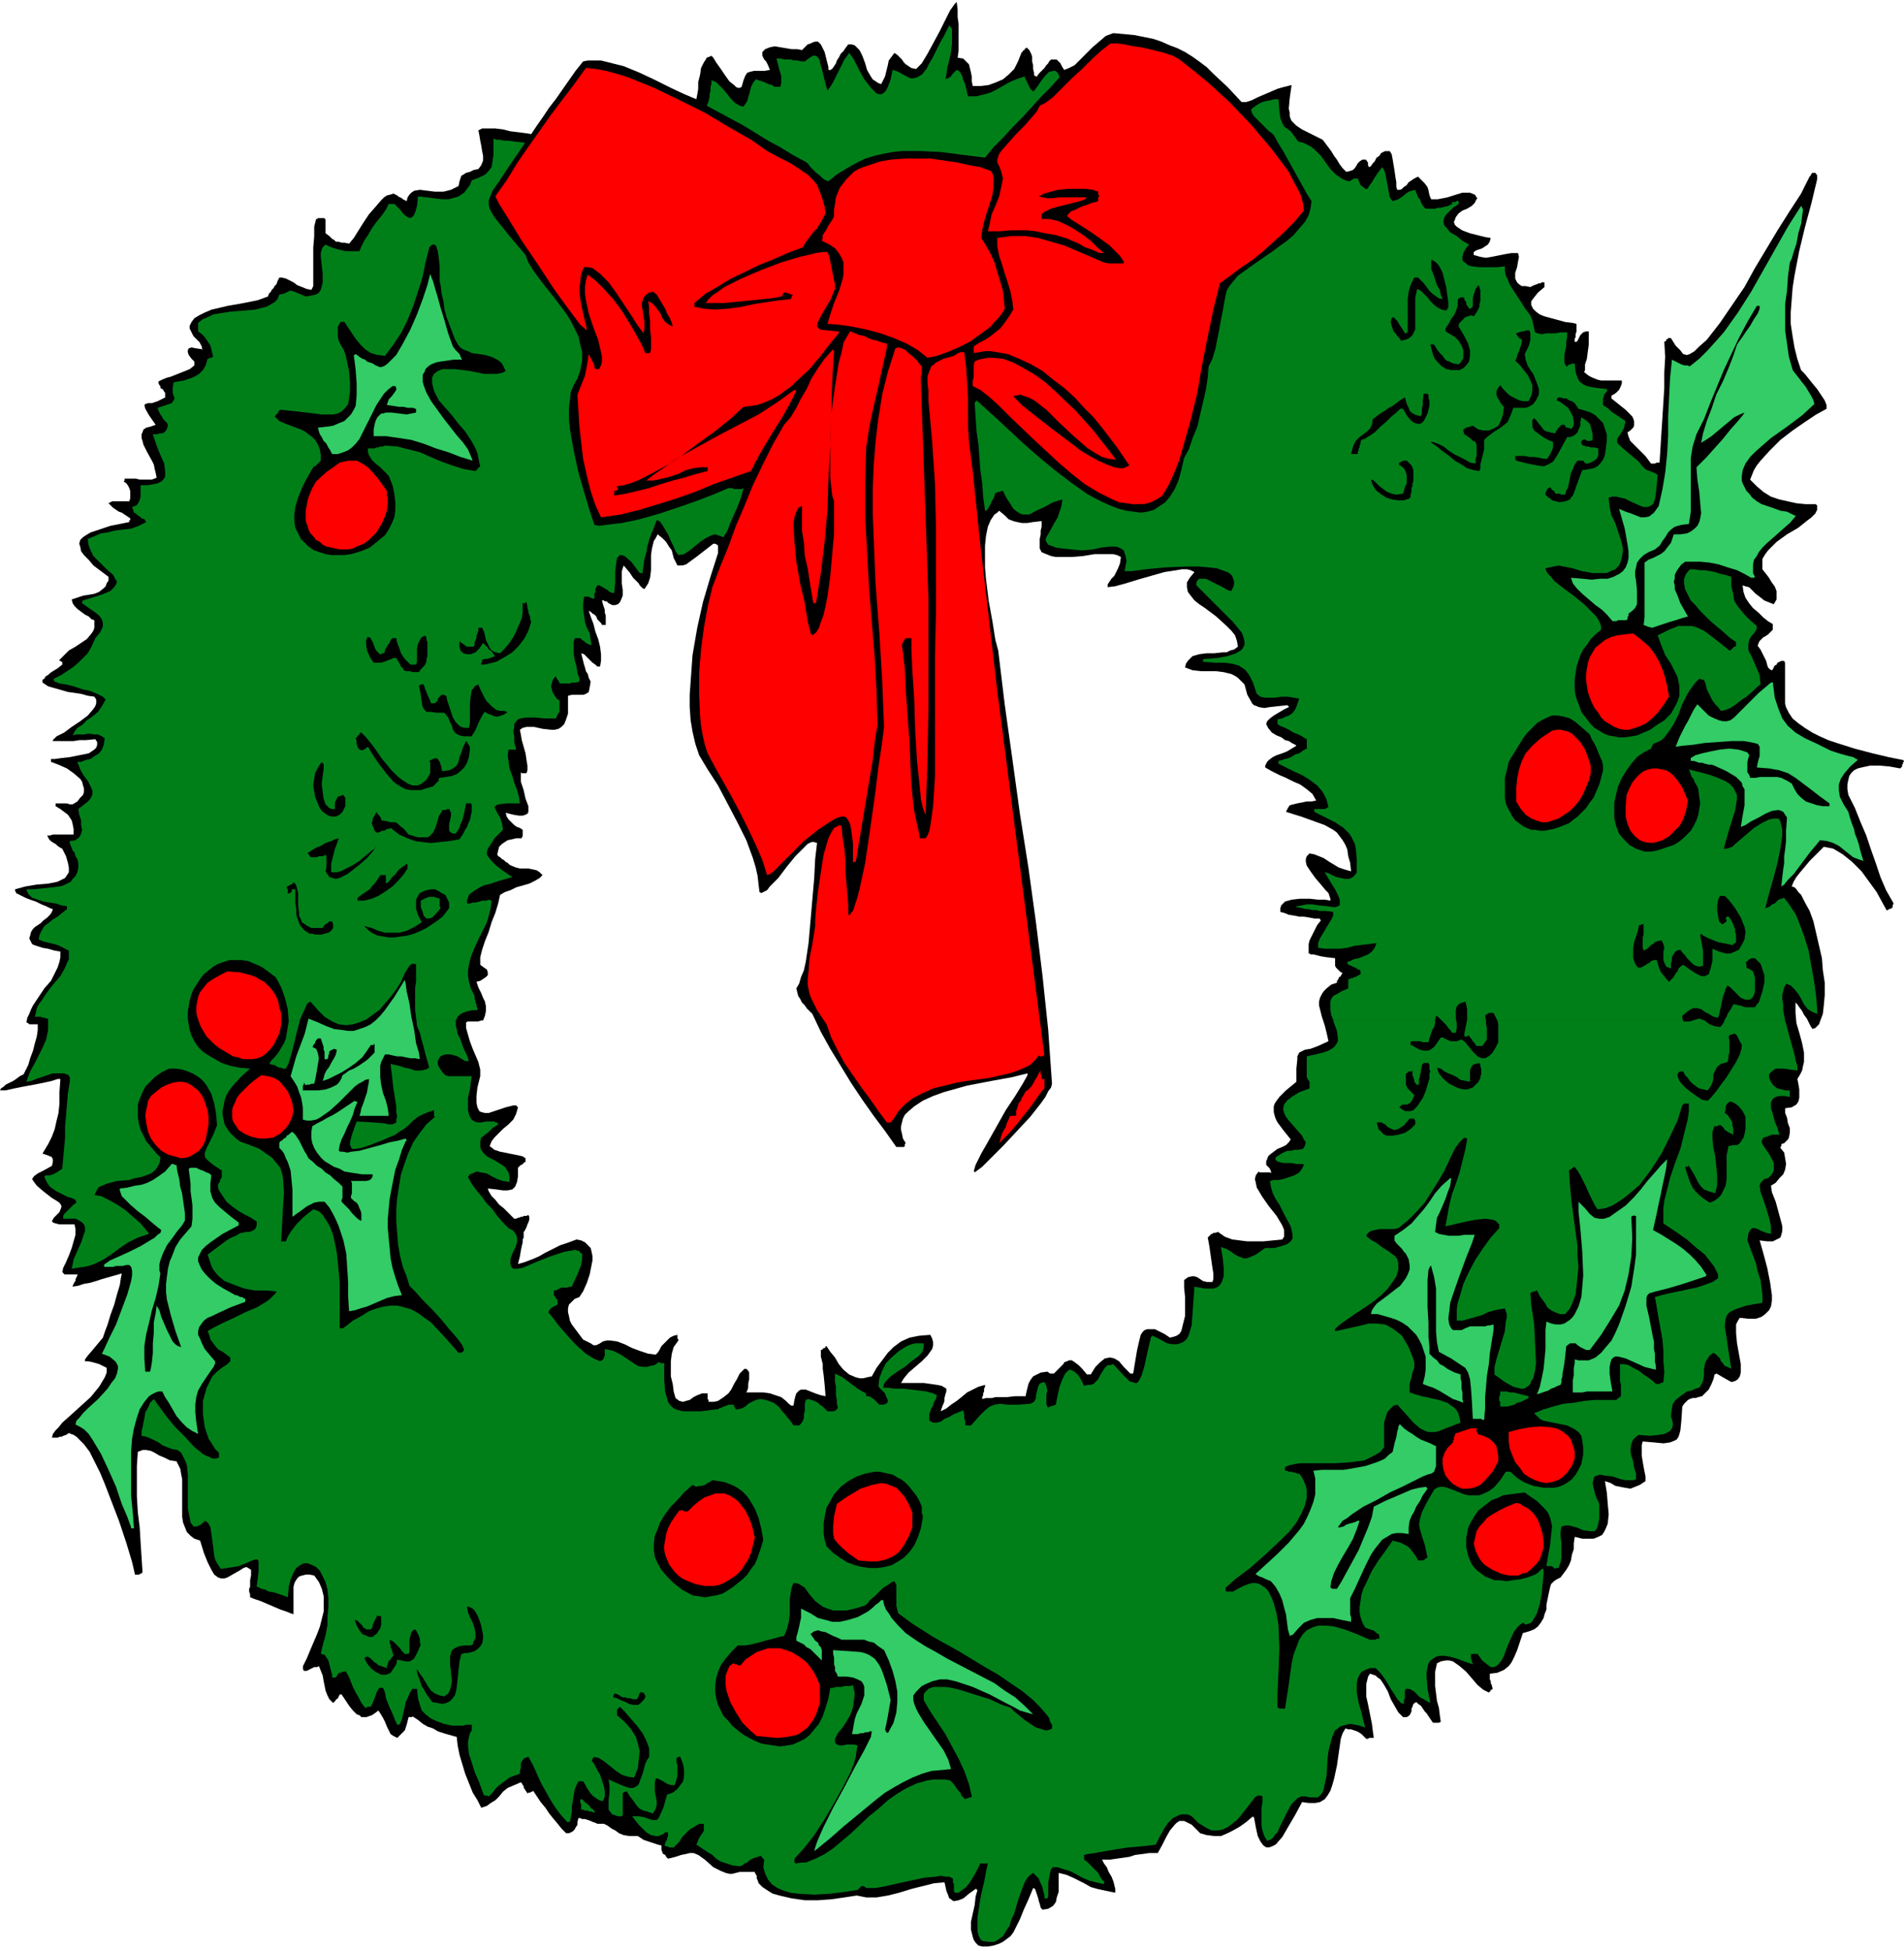 <svg xmlns="http://www.w3.org/2000/svg" fill-rule="evenodd" height="6.886in" preserveAspectRatio="none" stroke-linecap="round" viewBox="0 0 2018 2067" width="6.721in"><style>.brush1{fill:#000}.pen1{stroke:none}.brush2{fill:#3c6}.brush3{fill:#007f19}.brush4{fill:red}</style><path class="pen1 brush1" d="M2017 807v2l-1 1v2l-1 1-1 1-11-2-11-1h-10l-9 2-4 1-4 2-3 3-2 3-1 4-1 5v5l1 6 7 14 6 15 6 14 5 15 5 14 5 15 6 14 8 14-1 2v2l-1 1-2 1h-1l-1 1h-1v1l-5-9-6-11-8-11-8-11-10-10-10-8-5-3-5-3-5-1-5-1-5 5-5 5-5 5-5 6-5 6-4 5-3 5-2 5 3 1 2 2 2 3 3 3 4 8 5 9 4 11 3 13 3 13 3 13 1 13 2 13v13l-1 11-1 9-3 8-1 3-2 2-2 2-3 1-2-3-2-4-2-4-3-4-2-4-3-4-2-3-2-2v11l1 11 3 10 3 11 2 10v10l-1 4-1 5-2 4-3 5 1 5 1 6v9l-1 4-2 3-5 3-7 1v5l2 5 1 6 2 5v5l-1 5-1 2-2 2-2 2-3 1v2l-1 1v1l4 5 1 6 1 6-1 6-2 5-4 4-4 5-5 3 1 7 4 10 3 11 3 11 1 4v5l-1 4-1 3-4 2-4 2h-6l-8-1 4 14 4 15 3 15 2 14v6l-1 6-2 4-4 4-4 3-6 2h-8l-9-1-2 3-2 4v9l1 11 2 11 2 11v9l-1 4-2 3-3 2-4 1-9-5-5-3-2-1-1 1h-1v1l-1 4-2 5-3 6-7 7-4 1-3 1h-3l-3 1-2 1-2 2-2 2-2 3-1 15-1 10-1 4-1 3-2 3-2 1-5 2-7 1-10-1-12-1-1 4v11l1 6 1 6 1 5 1 5v5l-6 4-5 2-5 2-6-1-5-1-5-1-5-3-6-2 2 12 1 12 1 11-1 10-2 5-2 4-2 3-4 2-5 2h-12l-8-2-1 7v6l-2 6-1 6-2 5-3 5-3 4-3 4-4 2-3 2-3 3-1 3-2 9-2 10v5l-2 5-1 4-3 5-3 4-4 3-5 2-7 2-3 9-3 9-3 7-3 6-3 4-5 4-7 3-8 1v6l1 2v2l1 2 1 4-1 1h-1v1l-1 1-1 1-6-3-6-5-6-7-6-7-7-6-7-5-4-1h-4l-5 1-4 2-2 9v15l1 8 1 8 2 7 1 8 1 7-2 1h-6l-1-1-2-3-2-3-2-3-2-2-2-3-2-3-3-2-2-2-3 2-1 3-1 2v3l-1 2-1 2-3 2h-4l-5-5-4-7-4-7-3-8-4-7-4-6-3-2-2-2-3-1-3-1-2 3-1 4-1 4v13l2 9 2 10 2 10 1 8 1 7h-5l-1 1h-2l-3-3-2-2-3-2-2-1-3-1-3-1h-3l-3-1-3 5-2 6-1 7-1 7-2 14-3 14-2 7-2 6-3 5-3 4-5 3-5 1h-7l-7-1-7 13-7 12-7 12-7 8-4 2-3 1h-3l-3-2-3-4-3-6-2-9-2-11h-1v-1l-7 6-7 5-7 4-6 3-7 3h-7l-8-1-7-2-5-5-4-4-4-2-4-2h-5l-3 2-2 2-5 6-4 7-4 8-5 9h-9l-7 1-8 1-6 2-7 1-7 1-7 1h-8l2 4 3 4 2 5 3 5 2 5 1 4 1 4v4l-10-2-9-2-7-2-7-4-6-3-6-3-7-3-8-2v20l-2 6-1 5-3 4-5 3-6 1-2-2-1-4-1-3-1-4-1-3-1-3-1-3-2-1-5 12-5 11-4 10-5 10-2 4-3 4-4 3-4 3-4 2-6 2-6 1h-6l-4-1-3-3-2-3-1-3-2-8v-8l2-9 2-9 1-9 2-7h-1v-1h-1l-7 5-6 5-5 2-5 1-2-1-1-1-2-1-1-3-2-5-2-9-11 1-12 3-12 3-13 4-12 3-12 2h-11l-5-1-5-1-13 2-14 2-14 1h-14l-14-2-13-3-7-2-5-3-6-4-4-4-1-3-1-2v-3l-1-1v-1l-1-1v-1h-16l-4 1-4 1h-3l-4-1-5-2-8-4-9-8-7-5-5-2h-4l-4 1-5 1-6 2-8 2-2-2-1-2-2-1-1-1v-1l-1-2v-5l-4-1-3-1-3-1-3-1-3-1-3-1-3-2-3-2h-9l-6-1-5-2-4-3-4-2-4-3-4-2h-7l-2-1-3-1-2-1-3-1-3-1h-3l-2-1h-2l-1 4v3l-2 3-1 2-2 2-2 1-2 1h-3l-5-5-4-5-5-6-4-5-4-6-5-6-4-6-4-6-1 1h-1l-1 1h-2l-1 1-1-2-1-1-1-2-1-1v-2l-1-1-1-2-1-1-7 3-7 3-5 4-4 5-4 4-5 3-4 3-6 2-4-8-5-8-4-10-4-10-3-10-3-10-2-10-1-9-7-2-7-2-6-2-5-3-6-2-5-3-5-4-6-4v1h-4l-1 4-1 4-1 3-1 3-2 2-2 2-2 2-2 2-4-2-3-2-2-4-2-4-2-5-2-4-3-5-2-3-4 3-3 2-3 1-3 1h-5l-2-2-3-1-4-4-4-5-4-6-4-6h-2l-1 2-1 2-1 1h-1v1l-1 1-1 1-1 1-4-4-2-4-2-5-1-5-1-5-1-6-2-5-2-5-2 1h-3l-2 1-2 1-2 1-2 1h-3l-1-2v-3l2-4 2-4 5-12 6-14 3-8 2-8 2-8v-16l-2-8-3-7-5-7-5-1h-4l-4 1-3 1-2 2-2 3-1 2-1 4v29l-3-1-5-2-6-2-7-3-7-3-7-3-6-2-5-2v-3l-1-3v-3l1-2v-7l1-5v-6l-3-2-2-1-3 1-3 2-7 4-7 4-3 1h-4l-3-1-4-3-3-5-4-8-4-10-4-13-6-2-4-3-4-4-2-5-2-5-1-6v-40l-1-5-1-6-2-4-2-4-7-1-6-3-5-2-5-3-4-2-5-1h-4l-5 2-1 15v32l1 17 2 16 1 17 1 15 1 16h-1v1h-2v1h-5l-3-13-6-20-8-24-10-26-5-13-5-12-6-12-5-10-6-8-6-6-2-2-3-2-3-1-2-1-3 2-3 1-2 1h-2l-2 1h-6l1-4 3-4 3-3 4-5 9-8 11-10 10-9 9-11 3-5 3-5 2-5v-5l-8-4-7-2-5-1h-3v-2l3-4 6-7 10-12 2-6 3-8 3-10 4-11 3-11 3-10 1-7 1-5-7 2-7 2-7 2-6 2-7 2-6 1-6 2-6 1v-1l1-2 1-2 1-1v-2l1-2 1-2v-1H68v-1h-1v-1h-1l1-5 3-6 3-7 3-8 2-7 2-7v-6l-1-5H63l-4-1-3-1-1-2 1-1 1-2 2-2 4-4 2-5v-2l-2-3-3-2-5-3-9-7-7-6-3-4-2-3 2-3 4-3 6-3 9-5 1-4v-3l-1-2-1-1h-1l-2-1-3-1-3-1 6-10 4-8 3-8 2-9 2-8 1-10v-12l1-14h-3l-6 2-9 2-10 2-11 2-10 2-9 2H0l1-2 3-2 2-2 4-2 4-2 3-2 4-3 4-2 2-4 3-6 2-7 3-8 2-8 2-7 1-7v-6h-9l-1-1-2-1 1-5 2-4 2-5 2-4 6-9 6-9 7-8 5-10 2-4 2-6 1-5v-6l-6-1-7-2-6-1-6-2-3-1-2-1-1-2-1-2-1-2 1-3 1-4 2-3 2-2 3-2 3-2 3-3 4-3 3-3 2-3 1-3-3-1-4-2-5-2-6-3-6-2-5-2-6-3-4-2v-1l-1-1v-2l11-3 12-2 12-1 10-2 4-2 4-2 2-3 2-3v-5l-1-5-2-7-4-8-2-1-3-2-2-2-2-1-3-2-2-2-1-2-1-2h3l3-1h22v-6l-1-5-1-4-2-3-2-3-4-3-4-3-5-3v-3h12l3 1h3l5-3 3-4 3-3 1-3v-4l-1-3-1-4-2-3-7-6-7-5-9-4-8-3v-3h4l7-1 9-1 10-2 10-2 6-4 2-2 1-3v-3l-2-3-10 1h-7l-6 1H56v-1l4-4 8-4 8-6 9-6 8-6 6-7 2-3 1-3v-4l-2-3-7-1-7-2-7-1-7-1-7-2-7-2-7-2-6-4v-3l2-1 1-2 1-1 2-1 2-2 3-2 5-3 5-4v-3h-1l-1-1h-1v-1l5-5 5-5 7-4 6-4 6-4 5-6 2-3 1-3v-8l-3-1-3-3-4-2-4-3-4-3-3-3-2-3-1-4 6-2 6-2 6-1 6-1 5-2 5-4 2-2 1-3 2-3v-4l-8-6-8-6-5-6-5-5-3-4-1-5-1-3 1-4 3-3 3-2 5-3 6-2 15-5 20-4v-2h1v-2l-3-2-3-2-3-2-3-1-3-2-3-2-2-2-3-3 2-1 2-1h18l1-3v-8l-1-3-1-2-2-3-3-2 1-1v-2h12l4 1h13l5-2-1-5-1-4-1-5-2-4-5-9-4-8-1-4-1-3v-4l1-2 1-3 3-2 4-1 6-2-7-10-4-7-1-4 1-1 3-1h4l6-2 8-4v-5l-1-1-1-2-1-1-2-1v-2l-1-1-1-2v-2l4-2 5-2 4-1 5-2 5-2 5-2 5-2 5-4v-4l-3-3-3-4-1-3v-2l1-2 3-1 5 1 7 1-1-1v-2l-1-1v-1l-1-1v-1l-1-1-6-6-3-6-1-2v-3l1-2 1-2 3-4 5-3 6-3 7-3 17-4 17-3 15-3 11-4 1-3 2-2 1-2 2-2 1-2 2-2 1-3 2-4h3l4 1 4 2 4 2 4 3 5 2 5 2 5 1 2-4v-41l1-12v-10l2-8h1l1-1h7v1h1v15l4 3 3 3 2 1 2 2h3l3 1h3l5 1 5-6 5-8 5-8 6-9 7-8 6-7 3-3 3-2 4-1 3-1 2 1 2 1 1 1 2 1 2 1 1 1 2 1 2 1 1-4 2-3 2-2 3-2 6-1 8 1 8 1h9l4-1 4-1 4-2 4-2 1-5 1-3 1-3 2-1 3-2 4-1 4-2 5-1 3-4 2-5v-5l-1-5-1-6-1-5-1-6-1-5 4-2h14l8 1 8 2 8 1 8 1 6 1 6-9 7-10 6-9 7-9 7-10 7-10 7-10 8-10 5-1h14l8 2 16 4 17 7 17 8 16 8 15 7 12 5 1-5 1-6v-7l2-8 1-7 3-6 2-3 1-2 3-1 2-1 2 2 3 5 5 7 4 6 5 7 5 4 2 2 2 1h2l2-1 2-7 2-5 2-3 3-1 4-1h11l6-1-2-5-2-4-2-2-1-2-1-2v-4l3-3 5-2 5-1 6 1 6 1 6 1h6l5 1 2-2 1-1 2-2 1-1 3-1 2-1 3-1h3l3 3 2 4 2 4 1 4 1 4 1 4 1 4v3h3v-1h1l2-3 2-3 1-3 2-3 2-4 3-3 2-3 3-4h4l3 1 2 2 3 3 3 6 3 8 2 7 4 7 2 3 3 2 3 2 3 1 2-4 2-4 1-4 1-4 1-4 1-5 3-4 3-4 3 2 3 3 2 2 2 3 2 2 3 2 3 2 5 1 6-6 6-10 6-11 7-13 6-12 5-10 5-7 2-2 1 8v8l1 7v29l-1 7 6 1 3 3 3 3 1 4 1 4 1 5v5l1 5h9l8-1 8-3 7-3 6-5 6-6 4-8 4-10h1v-1l1-1h1v-1l1-1h1v-1l3 3 2 4 1 3v5l1 4v4l1 4v3h1l1 1h1l2-3 2-2 2-2 2-2 2-3 2-2 1-2 2-2h6l1 1 2 2 1 1 1 2 1 2 2 3 5-2 6-3 6-6 6-6 7-7 7-6 7-6 8-3 11 1 11 1 10 2 10 2 9 3 9 4 8 3 8 4 8 5 7 5 8 6 7 7 15 14 15 16h5l6-2 6-3 7-3 7-3 7-3 7-2 8-2-2 14-1 11 1 4v4l1 3 1 2 5 5 6 4 10 5 12 6 3 4 3 4 3 4 3 5 3 4 3 5 3 4 4 4 4-1 3-1 2-2 2-3 1-2 2-2 3-2h4v1h1v1l1 1v3l1 2 2-1 2-3 2-2 2-4 3-2 2-3 4-2h5l2 3 1 5 1 6 1 6 1 7 1 6v5l1 3h3l2-1 2-2 3-2 2-3 3-2 3-2 4-2 4 4 3 3 3 4 1 3 1 5 1 3 1 2h7l10-2 16-5h8l5 2 1 1 1 2 1 1-1 1-2 4-3 3-5 3-5 2-4 3-3 4-1 3-1 2 1 3 2 2 3 2 3 2 8 3 8 2 8 2 6 1-1 4-2 3-3 2-3 2-3 1-3 1-3 2v3l7 2 6 1 6-1 5-1 5-1 5-1 6-1h7l1 4-1 5-1 6-2 6v6l1 2 1 2 2 2 3 2h4l5 1 4-2 3-1 2-1h2l1-1h3v5l-7 6-4 5-3 4v4l2 4 3 3 4 3 5 2 11 3 11 3 8 1 4 1v8l-1 3v3l-1 2v3h2l1-1 1-2 1-2 1-2 1-1 2-2 3-1h3v14l-1 7-1 8-2 6v6l-1 2 5 4 4 2 5 2 4 1h22v3l-1 3-1 2-1 2-2 2-1 1-3 2-2 1v3l5 4 5 4 5 4 5 5 2 2 1 2 1 3v5l-1 2-3 3-3 2 1 4 2 5 4 4 4 4 4 4 4 4 3 4 3 4h4l2-1h3l1-16 1-16 1-15 1-16 1-16v-16l1-17-1-16 2-1v-1l1-1h1v-1h3l5 8 5 5 3 4 4 1 3-1 5-3 5-5 8-7 14-18 13-19 13-19 11-20 12-20 12-20 12-19 13-20 3-6 2-4 2-4 1-2 1-2 1-1 1-2 1-1h3l1 1v1h1v5l-6 25-7 26-6 25-5 26-2 13-1 13-1 13v12l2 13 2 12 3 12 4 12 4 4 4 5 4 5 5 6 4 6 4 6 2 5v4l-11 6-12 8-13 9-13 10-11 11-10 11-4 5-3 5-2 5-2 5 7 7 7 6 8 5 9 3 9 2 9 2 10 1h11v1h1v5l-2 4-4 4-4 3-10 8-12 7-11 8-9 9-3 4-3 5v11l4 5 3 4 3 5 3 4 2 5v9l-3 5-5-2-5-2-5-4-4-3-4-4-3-3-4-1-3-1 1 7 2 6 4 6 4 5 6 5 5 5 5 4 5 3v6l-3 3-2 2-3 2-2 1-2 2-2 2-1 2-1 3 3 4 2 4 2 4 2 4 1 4 1 3 2 2 2 1 1-1 1-2 1-2 2-1 1-2 2-1 2-1h3l1 2v43l1 4 3 6 4 6 6 5 7 5 8 5 8 4 9 4 9 3 19 6 19 5 17 4 15 3 1 1v1h-1zm-585 116-7-2-6-2-5-3-5-3-6-4-5-2-5-2-5-1-3 3-1 3v3l1 4 4 6 5 7 6 7 5 6 3 3 1 3 1 3v2l-6-1h-7l-9-1h-10l-9 1-7 2-2 2-2 2-1 3v4l4 1 5 2 6 1 5 1h5l6 1 5 1h6v1l1 1-4 5-2 4-2 4-2 4-2 4-1 4v10h1l1 1h3l4 1 4 1 6 1 9 1v8l1 2 1 1 1 1 2 2 3 2-1 1-1 2-1 1h-1v1l-1 2-1 1v2l-6 2-5 4-3 3-2 3-2 4-1 4v4l1 4 2 8 3 9 2 8 2 9-11 5-8 3-6 1-4 2-2 1-1 2-1 2v3l-1 10v14l-11 9-7 7-3 4-2 3-1 3v6l1 4 1 3 2 4 6 8 8 10-2 3-3 3-4 2-5 2-4 3-4 3-2 2-1 3-1 2v4l2 2 1 1 1 1v1l1 1v2l1 1-2-1h-11l-1-1-3 4-1 4 1 4 1 5 6 10 7 10 8 10 6 10 2 5v7l-2 3-10 1-10 1h-17l-8-1-8-1-8-3-7-5-3 1h-2l-1 1h-1l-1 1-1 1-1 1-1 1 1 5 1 6 1 7 1 7 1 7 1 6v6l-1 3h-6l-4-1-3-2-3-2-3-1h-3l-4 1-4 3v8l1 10v20l-2 8-2 8-2 3-3 2-3 1-4 1-6-4-6-3-4-2h-8l-3 1-2 2-2 3-2 8-2 9-2 12-2 12h-3l-7-7-5-6-5-3-5-1-5 1-5 4-5 5-5 8h-4l-5-6-4-4-4-3-3-2h-3l-2 1-3 1-1 2-4 4-4 4-2 2h-4l-3-2-7 1-4 2-4 2-3 4-2 4-1 4-1 4-1 5h-11l-9 1h-12l-4 1h-6l-4 1v-2l1-2v-2l1-2v-3l1-2v-2l-7 2-6 3-6 3-6 5-5 4-6 4-5 4-6 3 1-3 1-3 1-2 1-3v-3l1-4 1-3v-3l-5-3-5-1-7-1-7-1h-24l3-5 5-6 7-6 7-6 6-6 5-7 1-4v-3l-1-4-2-4-12 1-10 2-9 4-8 6-6 6-6 8-6 8-5 9-5 1-4 1h-4l-4-1-7-3-6-5-5-6-4-7-5-6-4-6h-1v1l-1 1h-1l-1 1-1 1h-1v7l1 4 1 4v5l1 7 1 10 1 12-5-1-6-2-5-2-5-2h-5l-2 1-1 1-2 2-1 3-1 4-1 6h-3v-1h-1l-4-4-5-4-6-2-6-2-7-1h-18l1-2 1-3v-4l1-5v-7l-1-2-1-1-1-1h-2l-5 5-3 6-3 5-3 6-3 4-5 4-3 2-3 2-5 1h-5v-2l-1-1v-6h-6l-5 2-4 2-4 3-4 1-3 1-4-1-4-3-2-7-1-8-2-8v-16l1-8 2-7 5-7v-1l-1-1v-4l-4 1-4 2-3 3-3 3-3 3-2 4-2 3-2 2-8-1-9-3-8-3-8-4-8-3-7-1h-4l-4 1-3 2-4 2h-3l-3-2-4-2-4-2-6-8-6-8-2-4-1-5-1-4v-4l1-4 3-3 3-3 5-2 4-6 4-9 3-9 2-10 1-5v-4l-1-5-1-4-3-3-3-3-4-2-5-1-8 3-9 3-8 4-8 4-7 4-7 3-8 3-7 2 2-8 1-6 1-5 1-4v-3l1-2v-6l1-1 1-2 1-2 1-3 1-2 1-3v-3l-1-2-2 1h-3l-1 1h-2l-2 1h-1l-2 1h-2l-3-3-4-4-4-4-5-4-4-5-4-4-3-5-1-3 9 1 7 1h5l5-1 3-3 2-5 1-6v-9l1-1 1-1 1-1h1l1-1 1-1 1-1h1v-4l-3-2-4-1-5-1-5-1-5-1-5-1-6-2-5-4 2-5 3-4 4-4 5-5 6-5 5-5 3-6 2-7-2-2h-3l-4 1-4 1-9 3-9 3h-4l-4-1-2-1-2-4-1-5v-7l1-9 3-12v-7l-2-8-3-7-3-7-3-8-2-7-2-7v-6l2-1h11l3-1h2l2-5 1-5v-5l-1-5-2-4-2-5-3-6-2-6 4-1 3-2 3-2 2-2v-3l-1-3-3-2-4-3v-8l2-8 3-9 4-10 3-10 4-10 3-10 2-9 5-3 6-2 6-3 7-2 7-2 6-3 5-3 3-3-3-3-3-2-4-1-5-1h-9l-4-1-5-2-2-1-2-2-2-1-2-2-2-1-2-2-2-1-1-2 1-4 1-4 3-3 3-2 3-2 5-1 4-1h6v-1l1-1v-7l-3-2-3-1-3-2-2-2-2-2-2-2-2-3-1-4 8 2 6 1h4l3-1 2-1 1-2v-6l-3-8-2-9-3-9v-10l1 1h5l1-3v-5l-1-6-1-7-2-7-2-7-1-6-1-5 3-2 4-1h8l9 2 9 1h4l4-1 3-2 3-3 2-5 2-6v-19l4-1h12l3-1 3-2 1-5 1-6-2-4-1-4-2-3-1-4-1-3-1-4-1-4-1-4 3 1 2 2 2 2 3 3 2 2 3 2 2 2h3l1-6v-7l-1-8-2-8-3-8-2-8-3-8-2-6 2 1 2 2 2 1 2 2 1 3 2 2 2 2 1 2h4v-10l-1-3v-3l-1-3-1-3-1-4h2l1 1h2l1 1 1 1 2 1 2 1h3l3-1 2-2 1-2 2-5v-6l-1-7v-13l2-6 6 7 4 6 3 3 3 3 1 2 2 2 1 1 2 1 2-3 2-3 1-3 1-3 1-8v-16l1-7 1-4 1-4 2-3 2-4 5 4 4 4 3 5 3 4 2 8 3 6 1 2h5l4-1 11-8 18-14h2l2 1 1 1v8l-8 25-8 27-6 27-5 29-1 14-1 14-1 14v13l1 14 2 12 3 13 4 12 9 15 11 17 10 19 10 19 10 20 7 19 3 10 2 9 1 9 1 8 2 1 2-1 4-2 3-4 9-9 9-12 9-11 9-9 4-4 4-2h3l3 1-2 17-1 20-2 23-2 23-2 23-3 20-2 9-3 7-2 7-3 5 1 4 1 4 2 3 2 4 3 3 2 3 3 3 3 3 9 19 10 18 11 18 11 18 12 18 12 17 12 16 12 17h8l1-1v-2l1-1-3-5-1-5-1-4v-4l1-4 1-4 2-4 3-3 7-6 9-6 11-5 11-4 25-7 26-5 22-4 16-4v2l-5 9-8 13-10 15-9 16-9 16-8 14-6 12-2 7h1v1l8-6 10-10 13-13 14-15 14-15 11-14 5-7 3-6 3-4 1-4-4-57-6-57-7-57-8-58-9-57-8-58-8-57-7-58-3-11-3-19-4-22-3-24-1-12v-23l1-10 2-10 3-7 2-3 2-3 3-2 2-2 6 5 4 4 5 2 4 1 5 1h6l6-1 9-1v6l-1 4v4l-1 5v10l2 4 5 2 5 2 5 1h17l12-1 12-2h20l4 1 4 2-1 7-2 5-2 4-2 4-3 3-2 3-2 3v3l8-1 11-3 13-4 14-4 14-4 13-2 6-1h5l4 1 4 2-5 6-3 5v5l1 5 3 4 4 5 5 4 6 4 12 9 11 10 5 5 4 5 2 6 1 6-4 3-4 1-4 2h-4l-9 1h-8l-8 1-7 2-2 2-3 3-2 3-1 4 8 3 9 1h16l8 1 8 2 4 2 3 2 4 4 3 3 3 11 4 7 1 2 2 2 3 1 2 1 6 1 6-1 9-1 10-1v1h1v1l-6 3-5 3-5 3-4 3-3 3-1 3 2 4 4 5 5 3 5 2 4 3 4 1 3 2 2 1 2 1 1 1-5 3-5 3-5 2-6 2-4 2-4 3-2 2-1 2-1 2v2l7 4 8 4 7 3 8 4 7 3 7 5 6 5 4 7-5 1h-5l-5 1-5 1-4 1-4 1-2 3-2 4 16 5 14 5 11 4 9 5 4 3 3 4 3 4 3 5 2 5 1 7 2 7 1 9z"/><path class="pen1 brush2" d="m1975 912-6-2-5-2-5-4-5-4-5-4-6-3-6-2-8-1-4 5-6 7-6 8-6 8-6 8-6 6-4 5-3 2 1-10 1-8 1-7v-7l1-7 1-9v-11l1-14-2-3-2-3-2-1-3-1-7 1-7 3-7 4-8 4-6 4-5 2 2-12 2-11v-17l-2-3-1-4-3-3-3-3-10-6-13-6-3-1h-3l-4-1-3-1h-3l-3-1-3-1h-3v-3l5-3 7-2 9-2 10-2 10-1 9 1 4 1 3 1 3 1 2 3-1 3-1 4v11l2 3 1 3h5l6-1h17l5 1 6 3 5 3 3 6 3 5 4 4 5 4 6 2 6 2 6 1h7v-3l-11-8-9-7-8-6-8-6-8-5-9-3-11-2-13-1 1-5 1-4 1-3v-10l-2-3-4-1-5-1-6-1h-13l-14 1-14 1-13 2-11 1-7 1 2-5 2-5 3-6 3-6 3-5 3-6 3-6 4-6 6 6 6 6 6 3 5 2 4 1h4l4-1 4-3 7-7 9-9 10-10 13-11h2l2 16 4 12 2 5 2 5 3 4 3 4 8 7 10 6 13 6 14 7 9 3 7 2 4 1 4 1 2 1 1 1h1l1 1-8 7-6 7-4 6-2 6v6l1 7 4 8 5 8 2 7 2 6 2 5 1 5 2 5 2 6 2 8 3 10z"/><path class="pen1 brush3" d="m1892 1081 2 7 2 8 2 7 2 7 2 7 1 6 2 6v5l-8-1-6-1h-9l-3 2-2 2-2 2v3l1 3 1 2 2 3 2 2 3 2 4 1 4 1h4l1 1v6l-6-1h-5l-4 1-3 2-1 2-1 2v6l2 6 2 8 3 7 2 7h-8l-5 2-4 1-1 2-1 2 1 3 2 3 2 3 4 6 4 8v8l-2 4-4 4-4 1-2 2-2 2-1 3 1 7 3 8 3 9 3 10 1 4 1 5v8l-5-1-5-2-4-2-3-1h-3l-2 2-2 4-1 7 3 8 3 8 3 8 2 9 3 9 1 8 1 8v8l-17 3-12 4-4 2-3 2-2 3-1 3-1 8 2 12 2 14 3 19-4-2-3-1-2-3-2-2-1-3-2-2-2-2-3-2-4 3-2 3-2 3-1 3-1 6v6l-1 6-2 4-2 3-4 1-4 2-5 1-7 5-5 4-3 4-1 5-1 8 2 7v3l-1 3-1 2-3 2-4 2-6 1-9 1-12-1-3 2-3 3-1 2-1 3-1 6 1 6 2 6 1 7 2 6v6l-3 1h-8l-5-1-9-3-9-1-4-1-3 1-3 1-1 3-1 4 1 5 2 8 4 9v16l-1 5-1 4-1 2-2 2h-5l-7-1-7-3-4-1-4-1h-4l-4 1-1 6v5l1 6v16l-1 5-2 6h-3l-1 1-1-1-1-1-2-1h-5l2-12 2-11 1-10 1-9-1-5-1-4-2-5-3-4-4-4-5-5-6-4-7-5-8 1-8 1-7 1-6 3-6 2-5 4-4 3-5 4-3 4-3 5-3 5-2 5-1 5-1 5v10l1 4 1 5 2 5 2 4 3 4 3 3 4 3 4 3 5 2 5 2h6l7 1 6-1 8-1 8-2 8-3 3-2 2-2 1-1 1-1h2v6l-1 9-1 11-2 11-3 10-4 7-2 3-3 1-3 1-3-2-3 2-3 3-3 4-2 4-5 11-4 11-2 4-3 4-3 3-3 1h-3l-4-3-5-4-5-7h-7v5l1 2v2l1 1v1l-9-3-8-3-7-2-6-1h-5l-4 1-3 2-3 2-2 3-1 4-1 5v5l1 13 3 15-4-2-3-2-4-2-3-3-3-3-3-2-3-1h-3l-1 2v8l-1 2v4l-3-1-4-4-3-5-4-6-4-7-4-6-4-5-4-4h-6l-5 2-4 2-2 3-2 4-1 5v10l2 11 3 10 2 9 2 7-6-2-5-1-5-1-4 1-4 1-3 1-2 2-3 2-3 7-2 7-2 8-1 9-1 17-3 14-1 3-2 3-1 1-2 2h-9l-4-1h-5l-4 2-3 3-3 3-4 7-4 8-4 8-3 7-3 3-2 3-3 2-3 1-3-5-2-6-1-5v-19l1-6v-6l-2-1h-3l-3 2-3 4-7 9-8 10-5 4-5 4-6 3-5 1h-7l-6-3-8-5-7-7-4-2h-7l-3 1-6 3-5 5-4 6-4 7-3 6-2 4-7 1-10 1-12 1-13 2-12 2-11 2-7 1-4 1v5l3 2 3 3 3 3 3 3 3 3 2 4 2 3 3 3h-1v2l-8-2-8-2-7-3-7-4-6-3-7-2-6-2h-5l-2 2-1 4-1 5-1 5v15l-1 2h-3v-3l-1-4-1-4-1-3-2-4-1-3-3-3-3-3-3 2-3 3-3 5-2 5-5 14-4 14-3 6-2 7-4 6-3 5-4 3-5 3h-6l-7-1-2-2-2-4-1-4v-15l2-13 2-12 3-12 2-11 2-9h-8l-2 4-3 6-3 5-3 5-4 5-4 3-4 3h-4l-1-2v-7l-1-2v-4l-4-2h-4l-5-1-5 1-12 1-14 3-14 3-13 3-11 2h-10l-1-1-2-1h-2l-1 1-1 1-1 1-1 1-13 2-16 2-17 1-17-1-8-1-7-2-7-3-6-4-4-5-3-6-2-7 1-8-1-1-1-1-1-1v-1h-1l-3 1-3 1-3 1-3 2-2 2-3 1-2 2-3 1-8-1-6-2-6-2-5-3-4-4-5-3-6-4-6-4 1-2 1-3 1-2 2-3 2-3 1-2v-7h-5l-5 3-5 3-4 4-4 4-3 5-3 3-3 3h-5l-1-1h-2l-1-1h-1l1-2v-1l1-2 1-1v-2l1-2v-4h-3l-2 2-3 1-2 1h-3l-5-1-5-3-4-4-4-4-4-5-3-4h7l6 1 5 2 4 1h4l2-2 1-2 4-9 4-14 6-2 5-4 3-4 3-4 1-6v-6l-1-6-3-8h-2l-1 1h-1v5l1 3v11l-1 4-1 3-1 3h-3l-4-1-2-1-3-2-2-1-2-1-2-1h-2l-1 5v9l1 5 1 5v4l-1 4-3 5-6-2-4-1-4-2-3-3-2-3-3-4-3-4-3-5v1h-2l-1 1h-1v24l-1 1h-4l-3-1-3-1-1-1-3-4v-11l1-7v-7l-1-7 9 4 7 3 6 2h4l2-1 2-1 2-2 1-3 3-8 3-11 2-4 2-3v-9l-3-8-4-8-6-8-7-8-6-7-5-5-1 1-1 1-1 1v6l8 7 7 8 5 8 2 7 2 8-1 9-1 9-4 10-7-1-6-2-6-4-5-4-5-4-4-3-5-3-5-1v1l-1 1v1l-1 1 3 4 3 6 3 5 2 6 2 6 1 6v5l-2 5-4-1-3-2-3-2-3-3-2-3-2-3-2-4-2-3h-5l-2 4-2 5-1 6-1 6-1 6v6l-1 5-1 5h-3l-7-8-6-8-5-8-5-9-5-9-4-9-4-9-5-9-3 1-2 1-2 3-1 2v5l-1 3v3l-6 2-5 2-4 3-4 3-4 3-3 3-3 4-4 4h-1v-1h-4l-3-8-3-8-4-9-3-10-3-9-1-9v-4l1-5 1-4 2-3v-6h-6l-3 1h-12l-9-2-8-3-6-3-5-4-4-4-2-6-2-7-1-10h-5l-3 5-2 5-2 4-1 5-1 4-1 5-1 4-2 5-1 1h-2l-2-4-2-5-2-5-2-4-2-5-2-5-1-6-2-5h-4l-2 3-1 2-1 3-1 3-1 2-1 3-1 2-1 2h-4v1h-2l-4-5-3-6-3-5-3-6-2-5-2-5-2-4-2-3-1 1h-3v1h-3v1h-1v1l-1 1v1h-1v1h-4v-3l-1-3-1-4-1-4-1-4-2-3-2-3-4-1 1-5 1-4 1-4 1-3 1-4 1-5 1-6v-8l1-11v-9l-1-9-2-8-3-6-3-6-4-4-4-2-5-2h-4l-4 2-4 3-3 5-3 7-2 8-1 11-8-3-6-2-6-1-4-2-4-1-2-1-2-1h-1l2-16v-11l-1-2h-3l-5 2-7 3-5 2-6 1-6 1-7 1-2-3-2-3-2-4-1-4-1-8-1-8-1-7-1-7-1-2-1-2-2-2-2-1-2 2-2 2-2 1h-1l-1 1h-4l-3-4-1-5-1-5-1-5v-36l-1-10-2-5-2-4-2-4-4-3-6-1-5-2-5-2-4-3-4-2-4-2-5-2-5-1v-5l1-4 1-5 1-5 1-6 3-5 2-5 4-4 5 7 8 11 9 11 11 11 10 11 10 8 5 2 4 2h4l3-1v-5l-4-4-3-5-4-6-2-6-2-6-1-7-1-7v-14l2-7 2-7 3-6 3-6 5-5 5-4 6-4 1-1 1-1 1-1v-4l-4-3-4-3-4-2-3-3-3-4-3-4-1-4-2-5 7-4 10-5 11-5 12-6 12-5 10-6 4-3 3-3 3-3 1-2-11-1h-12l-11-2-11-4-5-2-5-2-5-4-3-3-4-5-2-4-2-6-2-6 4-3 4-3 4-3 4-3 4-3 5-3 5-2 5-3h2l3-1h4l3-1 2-1 2-2 1-3v-4l-6-4-6-3-7-4-7-5-6-5-4-6-2-3-2-3-1-3v-3l1-2 1-1v-2l1-1 1-2v-7l-9-6-6-5-2-2-1-2v-4l2-5 3-6 4-8 4-10-1-12-2-11-3-10-5-9-3-4-3-3-4-3-5-3-5-2-6-2-7-1h-7l-8 4-7 5-5 5-5 5-3 6-3 7-2 6v13l1 7 2 7 3 6 3 6 5 6 5 6 5 5-1 6-2 4-3 4-4 3-5 2-6 2-6 1-6 2-13 1-11 3-5 2-4 2-2 4-2 4 7 1 8 4 9 5 9 6 8 7 8 7 5 6 4 5-12 4-10 5-9 6-8 6-9 6-10 5-6 2-5 1-7 1-6 1 2-10 4-9 4-9 3-9 1-3v-4l-1-3-2-2-3-2-4-2H67v-3l1-2 2-2 2-2 2-2 2-2 2-2 3-2-1-3-4-2-4-1-6-3-6-3-6-4-2-2-2-3-2-4-1-3 2-1h4l3-1 2-1 2-1 3-2 3-2 1-11 1-11 1-11v-12l1-11 1-12 1-12 2-12v-5l-1-1v-1l-5-2H56l-6 2-6 2-6 2-5 2-5 1 2-6 3-7 4-7 4-8 4-8 4-9 2-10v-10h432v5l1 4 1 5 3 6 2 6 2 5 3 6 2 6h-4l-8-5-7-2h-6l-3 1-2 1-1 1-1 2-1 2v3l1 3 2 3 2 3 3 3 3 1h25l-1 7-1 7-2 9v13l1 4 1 3 2 3 3 2 3 1h4l5-1h9l1 1h2v1h1v1l-1 1-2 1-3 2-2 2-3 3-3 2-2 2-2 1-1 5v5l1 3 2 3 4 4 6 3 7 4 6 4 2 3 2 3 1 4v6l-7-1-6-2-6-3-5-3-6-1-5-1-2 1-2 1-3 1-2 3 4 7 5 7 6 7 5 7 6 6 5 7 6 7 6 6 4 2 2 2 2 3 1 3v5l-2 6-3 6-2 6v5l1 3 2 2h4l6-1 7-3 7-3 15-6 15-5 6-1 6-1 2 1h2l1 2 2 1v5l-1 7-4 10-6 13h-2l-3 1h-6l-2 1-2 1-2 1h-2v5l1 1 1 2 1 1 1 1v5l-2 1-2 1-2 1-1 1-1 1-1 1v1l-1 1 5 6 6 8 7 8 7 8 7 7 8 7 8 5 7 3 2-1 1-1 1-1v-1l1-2v-7l9 2 8 4 6 4 6 4 6 4 6 1h4l3-1 5-1 4-3h1l1 1h4v18l1 13 2 6 1 4 2 3 3 3 3 2 4 1 4 1h19l16-2h2l1-1 3-1 2-1 3-1 2-1h6v2l1 1v1h1v1h1l5-1 4-2 3-3 4-2 4-2 5-1 6 1 8 3 4 3 3 3 2 3 3 3 2 3 2 2 3 4 2 3h6l2-2 2-3 1-3v-4l1-3v-8l1-4 3-1 3 1 3 1 4 2 2 2 3 2 3 3 2 2h7l1-1h1l1-1v-1h1v-1l-1-4v-4l-1-5v-9l-1-5v-9l4 2 4 2 4 3 4 3 4 3 4 3 5 3 4 2v3h3l2 1 1 1 2 1 2 2 1 1 2 2 1 1h5l1-1h2v-1l1-1v-2l-1-2-1-2-1-3-2-2-2-2-2-2-1-2 1-8 3-8 4-8 7-7 7-6 8-5 5-2 4-1h9v4l-1 4-2 3-3 3-7 5-7 6-8 5-7 5-3 3-2 2-2 3-1 4h5l7 1h9l9 1 8 1 8 1 7 2 4 2-1 4-2 3-1 4-2 3-1 3-1 3v7l4 2h4l4-1 4-3 5-2 5-3 5-2 5-2 1 5v4l1 2v4l1 1h5l1-1 8-9 6-6 5-4 5-2 6-1 8 1h11l13-1 4-2 2-4v-3l1-4 1-4 1-3 2-2 4-1 2 4 1 5-1 5v9l1 3 1 1 2-1 3-1 3-1 2-10 2-9 3-8 3-6 2-2 2-2h2l2 1 3 2 3 3 3 5 3 6 4-1h3l3-1 2-2 3-3 2-4 3-5 2-3 2-2 1-1h3l3-1 10 11 7 7 3 1 3 1h2l2-2 3-6 3-10 3-14 4-17h1v-1h1l8 4 7 4 6 1h4l4-1 4-2 3-3 2-4 3-10 1-13 1-14 1-14 6 1 5 1h9l3-1 2-1 2-2 2-3 2-6v-9l-1-10-2-12 6 2 5 3 4 3 4 2 3 1 2 1h3l3-1 7-3 10-7h10l7-2 6-2 4-3 2-3v-4l-1-5-1-4-6-11-6-12-4-6-3-6-2-7-1-6 4-1h5l5-1 6-2 6-2 5-3 3-4 2-4-1-1h-7l-5-1h-9l-4-1-3-1v-1h-1v-3l3-2 3-2 4-2 3-1h3l4-1h4l5-1 2-3 1-4-2-3-2-4-7-8-7-8-3-4-2-4-1-4 1-5 3-4 5-4 8-5 11-4v-7l-2-3-1-2v-22l9-2 8-2 6-2 5-3 2-2 2-3 1-2v-3l-1-8-4-11h479zm34-13v6l-5-2-5-3-4-5-3-6-3-5-4-5-4-4-5-2-2 4-1 4-1 4v5l1 5v6l1 6 1 5h-479v-2h-1v-2l-1-1-1-7v-8l1-3 2-3 4-2 5-3 7-3v-9l1-1h1l1-1h2l1-1h2l1-1 2-1 2-1v-3l-1-2h-2l-1-1-1-1h-1l-2-1-2-1-3-1v-1h-1v-2l3-1 4-2 5-1 5-2 5-2 4-3 3-4 2-5-8 1-8 1-8 1-7 2-8 1h-15l-8-1v-5l2-5 3-5 3-5 3-5 3-5 2-4v-4l-8-1h-6l-4-1h-4l-4-1h-3l-4-1-5-1h-1v-1l6-1 5-1h6l6 1 10 1 8 1 3-1 2-1v-6l-2-5-3-6-5-8-6-10 4 1 4 2 4 2 5 1 4 1h5l2-1 2-1 2-2 2-3v-14l-1-11-1-5-2-4-2-4-2-3-6-6-9-6-10-5-12-6v-3h11l2-1 2-1-1-4-1-4-2-4-2-4-6-7-8-6-8-5-9-4-8-4-8-4v-3l4-1 3-1 4-1 4-2 3-2 4-1 4-3 4-2v-10l-2-1-3-2-4-2-5-2-5-3-4-2-5-2-3-2v-5l5-1 4-2 3-1 3-2 2-2 2-3 2-5 2-6-6-1-6-1h-7l-6 1h-12l-4-1-4-3-4-12-4-8-3-4-2-2-3-2-3-2-7-2-8-1h-10l-12-1h-1v-2l1-1 14-1 11-2 9-3 5-3 2-2 1-2 1-2v-3l-1-5-2-5-9-11-13-13-13-13-13-13v-3l1-2 2-2h7l6 3 6 3 6 3 5 3 4 1 2-4 1-3v-3l-1-3-1-3-2-2-3-2-3-1-8-3-9-1-11-1h-11l-24 1-21 2-15 2h-7l1-6 1-5-1-5-1-3-1-3-3-2-2-1-3-1h-7l-9 1-9 2-11 1-11-1-10-1-7-1-5-2-3-1-2-3-1-2 1-3 4-7 5-9 3-5 2-6 2-6 1-7-10 3-9 5-9 4-7 4h-7l-3-1-3-2-4-3-3-5-4-6-4-8h-2l-1 1h-2l-2 1h-1l-1 3-1 3-2 3-1 3-2 3-1 2-2 2h-1l-2-15-1-14-2-14-1-14-1-13-2-14-1-15-1-16h1v-1h1v-1l21 19 29 27 16 14 17 14 17 13 17 12 9 5 8 4 9 4 8 3 8 2 8 1 7 1 7-1 7-2 6-4 6-4 5-6 5-8 4-9 3-11 3-13 5-9 4-12 5-12 3-13 3-13 3-13 2-13 1-12 4-8 3-10 2-10 2-10 2-11 2-10 2-11 2-10 3-5 4-5 5-6 7-5 14-10 16-11 8-6 7-5 7-6 6-7 6-7 4-7 2-7 1-8-5-8-5-9-5-9-5-9-5-9-5-9-5-8-5-9-2-2-3-2-4-4-4-4-4-4-4-4-2-3-1-4 2-2 3-2 3-2 4-2 4-1 5-1 4-1h4l1 12 1 8 2 5 2 4 3 2 4 3 3 4 5 7 5 1 4 2 4 2 4 3 7 7 5 7 5 7 6 6 3 2 3 2 4 2 4 1 2-1 1-1h1l1-1h4l3 7 4 3 1 1h2l1-1 1-2 3-4 3-5 4-6 4-5 2 3 1 3 1 5 1 5 1 5 1 6 1 5 3 4 3-1 3-1 3-2 3-2 2-2 3-2 3-1 4-1 1 3 1 2 1 3 2 2 1 3 1 2 2 3 2 2h10l3-1h3l4-1 4-1 4-2v-2h1v-1 1h3v-1h1l1-1v1h1v3l-6 4-4 4-3 3-2 3-1 3v3l1 3 2 2 4 5 7 4 6 5 7 4-4 5-2 4-1 4v3l1 2 3 2 2 2 4 1 8 1h19l8-1v5l1 5 2 4 2 5 5 8 6 9 5 8 6 8 2 5 1 4 1 5 1 4 3 1 4 1 5-1h10l5-1h7v5l-1 5v5l-1 4-1 5v8l2 4h1l1-1 1-1h2l1-1h3l1 9 2 6 2 4 4 3 4 2 5 1 7 1 9 1v1h1l-2 3-2 2v2l-1 2v7l3 2 3 2 3 3 3 2 3 2 3 2 3 2 3 2-2 8-3 5-2 3-2 3v3l1 2 2 2 8 7 12 10 3 4 2 2 2 2 2 1 3 1 2 1 3 1 3 2-1 11-1 9-1 6-2 5-3 2-3 1h-4l-3-1-9-4-8-4-5-1-4-1h-4l-4 1 1 10 2 9 4 8 3 9 3 9 2 8v5l-1 5-1 4-2 5-4 4-5 2-4 2h-15l-11-2-10-3-10-2-5-1-5 1-5 1-4 1 1 3 2 3 3 3 3 4 10 8 11 8 11 9 9 9 4 4 3 5 2 5v4l-6 5-5 5-4 6-4 5-3 6-2 6-2 6-1 7-1 6v12l1 6 2 6 2 5 2 6 3 4 4 5 3 4 4 4 5 3 5 3 5 2 6 1 5 1h6l7-1 6-1 7-3 7-3 7-5 8-5 7-7 4-7 3-6 2-6v-10l-1-5-1-5-2-4-5-10-6-9-4-10-4-11 6-3 6-3 5-2 5-2h14l4 1 9 4 8 6 9 7 10 8h1l1-1 1-1 1-1 1-1h1l1-1v-4l-6-4-9-8-12-10-11-11-5-6-5-5-3-6-3-6-1-6v-5l2-5 4-5h5l6 1h5l6 1 5 1 6 2 5 1 6 2v10l2 8 1 7 3 5 4 5 4 5 6 6 7 6v3l-3 5-3 3-2 4-1 4v6l1 3 2 3 3 7 3 7 3 7 1 10-4 3-5 5-6 5-6 4-5 4-6 4-5 2-5 1-3-4-3-3-3-4-2-4-2-4-2-4-1-5-2-5h-3v-1h-2l-4 4-3 4-3 4-3 5-5 10-4 11-5 10-6 9-3 4-4 4-4 2-5 2v1l-1 1v1l-1 1v1l-8 4-7 5-6 7-5 7-5 8-4 9-2 8-2 9v17l2 8 3 8 5 6 6 6 7 4 9 3h7l6-1 6-2 6-2 6-2 5-3 5-4 4-4 4-4 3-5 3-6 2-6 1-6 1-6-1-7-1-8-1-3-2-3-1-2-1-3-2-2-1-3-1-3-1-2 12 3 11 3 8 3 7 3 5 3 4 4 2 4 2 4v5l-1 6-1 6-2 6-5 16-5 18h3l3-1 3-1 3-3 6-5 7-6 7-6 8-5 4-2 4-2 5-1h5l2 3 1 4 1 5v6l-2 14-3 15-4 15-4 14-3 11-2 8 3-1 2-1 2-2 3-1 2-2 2-2 3-1 3-1 4 5 4 6 4 6 3 7 6 16 5 16 3 17 3 17 2 15 1 12zM51 1081v-2h-2l-2-1h-2l-2-1h-6l1-4 1-5 2-4 3-4 6-9 7-9 7-8 5-9 2-5 2-4v-9l-4-2-4-2-4-2-4-1-4-1-4-1-4-1-4-2 1-5 2-4 3-5 4-3 5-4 5-3 5-4 5-4v-3l-6-1-6-2-7-1-6-1-6-2-6-2-2-2-2-2-1-2-1-3h8l9-1 10-1 8-1 4-1 4-2 4-2 2-3 3-3 2-4 1-5v-5l-1-4-2-3-1-4-2-2-1-3-1-2-1-3v-2l6-1 4-3 2-4 1-4-1-5v-5l-2-6-1-6 5-4 4-3 3-3 2-3 1-3v-3l-1-3-1-2-3-6-4-5-4-7-3-8h4l5-2 5-1 4-3 5-3 3-4 2-5 1-7-3-2-4-2h-4l-6-1-5 1h-9l-3 1 2-4 3-4 5-3 5-5 6-4 6-5 4-6 4-7-3-3-6-3-7-3-9-2-9-3-8-2-7-1-5-2-1-1v-2l8-4 6-4 6-4 6-5 5-5 5-5 4-7 4-9 5-6 3-6v-4l-1-4-3-4-5-4-6-4-7-5v-2l1-1 13-4 9-3 7-3 4-4 2-3 1-3-2-3-2-4-8-7-9-9-4-4-3-6-2-5-1-7 7-3 7-3 7-1 8-2 8-1 9-1 8-3 8-4-2-3-3-1-2-2-2-1-2-2-2-1-1-3-1-3 3-1 2-1 2-3 1-2 1-4v-12h7l6-1 5-1 4-2 2-2 2-3v-6l-1-8-4-9-4-10-4-12h5l2-1h3l2-1 2-2 1-2 1-4-1-2-2-2-2-2-1-2-2-3-1-2-1-2-1-3 9-3 6-2 2-3 1-2-1-3-1-3v-5l1-6 5-1 6-1 6-2 5-2 5-3 4-4 3-5 2-7h1l1-1h2l1-1h1l-1-4-1-4-1-4-2-3-2-3-2-3-3-3-4-3v-9l5-4 5-2 6-3 6-1 13-2 13-1 12-1 12-3 4-2 5-3 3-3 2-5 5-1 2-1 2-1 2-1h2l3 1 5 2 7 3 6-1 5-1 3-2 2-3 1-4 1-4v-9l-1-9-1-9v-4l1-4 1-2 3-3 4 2 5 2 4 1 4 1 4 1h15l2-5 3-6 4-6 4-7 5-7 5-6 5-7 3-6h6l6 6 4 5 4 3 3 1 3-2 2-4 2-7 1-10 9 1 8 1 8 1h8l3-1 4-1 3-1 3-2 3-2 3-4 3-4 2-5 8-3 6-3 4-4 3-4 1-6 1-7v-17h1l2 1h4l4 1h5l7 1 9 1h1v1l-17 25-12 18-5 7-2 5-2 5v5l1 4 2 4 3 5 4 5 12 15 17 20 3 8 5 8 5 7 6 8 12 15 12 16 5 8 4 8 4 8 2 9 2 8v9l-2 10-3 9-4 7-3 7-1 9-1 9v11l1 10 2 12 2 11 5 23 6 21 6 20 5 15 5 1 7-1 8-1 9-1 19-4 21-6 21-7 20-7 18-7 14-6h4l2 1h8l2-1-1 4-2 7-3 8-4 9-4 9-3 8-3 5-1 2-3-1-3-1-3-1-4 1-6 3-6 4-6 5-5 4-6 4-6 1-3-4-2-5-3-6-3-7-3-5-3-5-3-4-3-1-3 8-3 7-2 6-2 7-1 6-2 7-1 7-1 8h-3l-9-12-7-6-3-1h-2l-1 1-2 2-1 6-1 9v11l-1 11h-2l-3-1-2-2-2-1-3-2-2-1-2-1h-2l-1 2-1 2v3l-1 2v5h-2l-2-1h-1l-1-1h-5l-1 7v6l1 7 1 7 2 6 3 6 1 7 1 5h-2l-2-1-2-1-2-2-2-1-2-2h-6l-1 4v12l1 7 2 7 1 7 2 5v4l-4 1h-4l-2 1h-11v-1l-1-1v-1l-1-1-1-1v-1l-1-1v-1l-3 4-1 3-1 4 1 4 1 3 2 3 2 3 3 2v12l-1 1-1 2-1 2-1 2h-12l-10-1h-9l-7 1-2 1-2 2-2 3v3l-1 5 1 5v6l2 8h-8l-1 6 1 7 1 7 3 8 2 7 3 8 2 7 1 7h-14l-9 1-2 1-1 1-1 1 1 2 2 4 3 5 2 6 1 7-9 9-5 8-2 3-1 3v3l1 2 4 5 5 5 8 6 9 6-7 2-7 2-9 3-8 2-7 4-6 4-2 2-1 3-1 2v4h3l3-1h3l4-1 3-1h4l3-1 3 1-1 8-2 8-2 7-3 6-6 12-5 11-2 5-2 6-1 5-1 6v6l1 6 2 7 4 8v3l1 2v2l1 2v2l1 2v2h-5l-5 1-3 1-3 1-3 2-2 2-1 2-1 2H51z"/><path class="pen1 brush2" d="m1923 428-13 12-16 12-17 12-16 14-6 6-5 7-3 7-1 7v4l1 3 2 4 2 4 3 3 3 4 5 4 5 3 12 4 8 3 7 1 4 2 2 1 2 1h1v1l-6 7-8 7-9 8-8 7-4 4-4 5-2 4-3 4-1 5v9l2 4-1 1h-3l-7-4-8-4-10-3-9-3-10-2-10-1h-16l-4 3-3 4-2 3-2 4v4l-1 3 1 4v4l3 7 3 8 4 7 4 7-7 2-6 2-7 2-6 2-6 2-6 2-4-1-5-2 1-8v-58l4-3 5-2 4-2 4-2 4-3 3-4 4-5 3-9h7l7-1 4-2 4-3 3-3 2-4 1-4 1-5-1-11-1-12-2-13-1-13 4-4 7-7 8-9 9-10 8-10 8-9 5-6 2-3-5 2-6 3-6 5-6 5-6 5-6 5-6 4-5 3 2-10 4-13 5-13 5-15 7-14 6-14 5-13 4-12 2-3 3-4 4-6 5-7 4-7 4-6 2-5v-3h-3l-10 17-9 17-8 17-8 17-7 17-7 17-7 18-8 16-4 13-2 12v57l-2 13-8 1-7 2-4 3-3 3-3 5-3 4-3 5-5 4-7 3-5 3-4 4-3 4-1 5-1 4v5l1 5 1 11v14l-2 4-3 3-4 3v3h-1v3l-2 1h-8l-2 1h-4l-5-6-6-6-7-5-7-6-7-6-6-6-4-5-2-6 12 1 10 1 9-1h8l6-2 6-3 4-3 3-4 2-5 1-5v-7l-1-7-3-17-6-21 7 3 6 2 5 2 5 2h4l5-1 5-4 5-7 4-18 3-18 2-20 1-19v-20l1-20 1-20 2-20 2 1 2 1 2 1 2 1 2 1 3 1h3l3 1 10-8 9-9 9-10 8-9 15-21 14-22 13-23 13-23 13-23 14-22 2 4-1 7-1 8-3 10-2 11-3 9-2 7-2 4-2 15-1 15-2 14v28l2 14 2 14 4 14 3 4 4 5 3 4 4 5 3 5 3 5 2 4 1 4z"/><path class="pen1 brush1" d="m1870 1041-1 4-1 5-1 3-1 3-1 3-1 3-2 2-2 3h-10l-3-1-3-1h-2l-2-1h-3l-2 4-2 3-2 3-1 3-2 3-1 3-2 3-2 2-6-1-5-2-3-2-2-2-3-1-3-1-4 1-6 2h-7v-2h-1v-4l6-5 5-3h5l4 1 4 3 4 2 5 3 5 1 1-3 1-5 1-4 1-5 1-5 2-5 1-4 2-3 3 2 3 3 4 4 4 4 5 2h4l2-1 1-1 2-3 1-4v-14l-1-4-1-3-3-2-4-2v-4l-1-1 1-1 1-1 1-1 1-1h1l1-1h4l3 3 3 3 1 3 1 3 1 3 1 3v8zm-20 149v6l-1 5-1 4-2 3-2 3-3 2h-4l-5 1-2 10v25l-1 7-3 6-2 4-3 3-4 3-5 2-6-4-5-4-4-4-3-4-2-4-2-5-2-6-2-7h3v-1h1l3 5 3 5 2 4 2 4 3 4 3 3 5 2 7 2 2-9v-10l-1-10-1-10-2-9-1-9v-8l1-3 1-3h4v-1h3l2 2 1 1 1 2 2 1 1 1 2 1 2 1 2 1v-7l-1-3v-3l-1-2-2-3-2-3-3-2 1-4v-3l1-2 2-2 1-1h2l2 1 2 1 4 3 4 5 3 6v7zm0-203-1 8-3 6-3 5-4 2-5 2h-5l-7-2-7-3v13l-2 8-1 3-1 3-2 1-2 1h-4l-6-3-6-4-7-5-3 2-2 2-1 3-2 2-1 2-2 3-2 2-2 2-3-3-2-3-2-2-2-3-1-2-1-3-1-3-1-4h-3l-3 1-2 2-2 1-3 2-2 1-2 1h-3l-3-4-2-6v-11l1-6 2-6 2-6 1-6h2l1-1h2v11l-1 3v11l1 3 2-1 2-1 2-2 2-2 2-1 2-2 3-1 4-1 2 4 1 4-1 4v9l1 3 2 4 5 2v-5l1-4v-3l1-2 2-3 2-2 4-1 2 3 3 3 2 3 3 3 3 3 3 2 4 1 4-1v-16l-2-11-1-5 1-2 2 2 6 3 10 4 15 3h1v-1h1v-1h1l1-1v-8l-1-3v-3l-1-2-1-3-2-4-2-3-1-1h-2v1h-1v2h1v1l-1 2-2 1-1 1h-1l-3-3-1-5-1-6v-6l1-6 2-4h5l4 4 4 5 3 4 3 5 3 5 2 5 2 5 1 5zm-4 123-2 7-4 8-5 8-5 8-6 8-5 7-5 6-4 4-6-1-6-4-7-5-6-5-5-6-2-5v-2l1-2 2-1h3l2 4 3 3 2 3 3 3 4 3 3 2 4 1 5 1 3-4 2-4 1-5v-4l2-4 2-4 4-3 7-2 1-4v-3l1-3v-13l-1-4 1-1 1-1h2l1-1h2l2 2 1 2 1 2 1 2 1 2 1 1v4z"/><path class="pen1 brush1" d="m1821 1354-6 4-8 3-9 3-10 2-9 2-10 2-8 2-7 2 2 11 2 12 2 11 2 11 1 12v11l1 11-1 11-2 1h-1l-1 1h-4l-3-3-4-3-6-4-5-4-6-3-5-3-5-1h-4v18l1 4v12l-1 1h-1v1h-1l-1 1-1 1h-23l-11 1-11 2-11 1-11 3-10 3-10 4 3 3 3 3 4 2 5 1 10 2 10 2 4 2 4 2 4 3 3 4 1 5 1 7v8l-2 10-3 6-3 5-4 5-4 3-5 3-5 2-5 1h-11l-5-1-6-1-5-2-5-2-5-3-5-4-4-4h-5l-6 9-6 7-5 4-6 3-5 2h-11l-5-1-10-4-8-3-4-1h-4l-3 1-3 2-8 14-5 10-2 7-1 6 1 5 2 7 3 9 3 14-2 1-1 1-2 1h-5l-2-4-3-4-3-4-3-3-4-2-4-2-4-1-4-1-7 10-8 11-7 11-6 13-3 6-2 6-1 7-1 6v6l1 5 2 6 3 5 2 1 3 1 3 1 2 1 2 2 2 1 1 2v3h-3l-1 1h-6l-14-6-13-5-11-3-9-1h-8l-6 2-6 3-4 4-4 6-3 8-3 8-2 9-3 22-4 26h-6l-1-1h-1v-15l1-22 1-26-1-25-2-12-3-11-2-5-2-4-2-4-3-3-3-2-3-2-4-1h-4l-4 1-5 2-6 3-5 3h-7l-1-1v-3l10-9 16-12 17-15 17-16 8-8 7-9 5-9 4-9 1-4 1-4v-9l-1-4-2-5-2-4-3-4h-2l-2-1h-2l-2-1h-3l-2-1h-2v-4l5-2 5-1 6-1h38l15-1 15-2 6-3 6-3 5-3 4-5v-26l2-7 2-5 2-2 2-2 2-2 4-1 10 11 7 8 7 6 6 3 3 1h7l4-1 10-4 13-5-1-5-1-4-2-4-3-3-7-5-9-3-9-2-9-2-7-2-6-2v-9l2-7 1-5 2-5v-6l-2-6-4-10-7-12-5-4-4-3-5-3-4-2-9-1h-8l-8 2-9 2-9 2-9 2h-1v-2l1-1 3-3 4-3 13-9 15-10 7-5 7-6 6-6 5-7 4-6 2-7v-7l-1-4-2-3-4-3-4-3-5-3-4-3-4-3-4-2-4-3-2-2 2-3 3-2 4-1 5-1h15l5-1 10-8 9-9 9-10 7-11 7-11 7-12 6-13 6-12 2-2 1-2 1-1 1-1 1-1 1-1 1-1 2-1 1 1h1v1l-2 11-3 12-3 12-4 12-4 11-3 12-2 11-2 11 5-1 8-2 9-2 10-2 10-1 8 1 3 1 2 2 2 2v4l-9 10-8 11-8 12-7 13-6 13-4 14-2 6-1 7v12h6l7-2 7-2 7-2 6-3 7-2 5-1 6-1 1 3 1 3v4l-1 4-1 10-3 10-3 10-3 10-2 8v8l11 8 9 5 4 1 4 1h3l2-1 3-2 2-2 1-3 2-3 2-8 1-8-1-21-1-21-3-19-1-13 1-1h1l1-1h2l1-1h1l3 6 3 4 3 4 2 4 4 3 4 2 5 2h6l5-6 3-7 3-8 1-9 1-10 1-10-1-11v-11l-3-22-3-22-2-20-1-16 1-1h1v-1h1l1-1 1-1h1l3 4 3 5 3 6 3 6 3 7 3 6 3 6 3 5 8-1 8-3 8-5 7-5 7-6 7-6 6-8 6-8 11-17 9-18 8-17 5-16 1-1 1-1h5v8l-1 8-2 8-2 8-4 16-6 16-5 15-4 16-2 8-1 8v16l6 4 9 6 10 7 9 8 10 8 7 9 3 4 2 4 2 4v4z"/><path class="pen1 brush2" d="m1808 1352-24 8-17 5-12 3-7 2-2 2-1 3v8l3 13 4 21 1 4v8l1 5v8l1 5v4l-12-3-11-5-9-4-8-2h-3l-2 1-2 2-1 3-1 5v7l1 8 2 11h-27l-5 1h-10v-13l1-5v-8l1-5v-4l4 1h11l7-3 6-5 5-6 6-7 4-8 4-9 7-20 6-20 3-19 2-15v-41h-2v-1l-1 1h-1l-1 1 1 22-1 20-3 19-4 17-6 16-9 15-10 16-12 16h-4l-4-2-2-1-3-2-2-2h-6l-4 3-1 10-1 8-1 6-1 5v3l-1 3v3l-1 3-3 1-4 2-3 1-3 2-3 1-3 1-3 1-3 1 3-8 2-9 2-10 1-10 1-11v-20l1-9 5 2 5 1h5l4-1 3-2 3-2 3-3 2-3 4-8 3-10 1-11 1-12-1-25-2-24-2-19v-10l7 7 5 6 5 4 5 1h5l6-2 7-5 10-7 3-3 6-6 7-8 7-9 8-9 6-7 5-5 2-2-1 9-2 10-2 9-2 10-2 9-2 10-2 9-2 9 9 5 8 5 8 5 7 5 7 6 6 6 6 7 6 9h-1v1z"/><path class="pen1 brush4" d="m1789 848-2 11-3 9-4 7-6 6-5 5-7 4-6 2-6 1-7-1-5-2-5-4-5-6-3-7-2-8v-11l1-12 3-7 3-6 4-5 4-4 4-3 5-2 5-1h4l5 1 5 1 5 3 4 4 4 5 4 6 3 7 3 7zm-20-110-6 9-6 8-6 6-6 5-6 3-6 2-6 2h-6l-5-1-5-2-5-3-5-3-4-4-3-5-4-5-3-6-2-5-2-6-1-6-1-7v-6l1-6 1-6 2-6 3-5 3-5 5-4 5-4 6-3 7-2 8-1 9-1 9 7 8 7 6 8 4 7 4 9 3 9 2 9 2 11z"/><path class="pen1 brush1" d="m1703 467-1 8-1 7-2 5-3 4-3 3-4 2-5 1-7 1-3 8-3 8-2 6-2 5-2 2-1 2-2 1-3 1-6 1-8-2-2-2-2-1-2-2-1-1v-2l1-2 1-2 3-2 2 3 2 1 1 2 1 1h4l2 1h4l1-4 2-4 1-5 1-5 1-5 2-4 2-5 3-4h6l1 1v1h1v1h3l3-1 2-1 3-2 2-2 1-3v-7l-4-1h-4l-2-1h-3l-2-1h-1l-1-1-1-1v-3h1v-1h1l1-1 1 1h1l1 1h4l2-1v-6l-1-4-1-4-1-3-3-3-3-2-3-2-1 5v4l-2 4-1 3-2 2-3 2-3 1h-3l-6 11-5 9-4 6-5 3-5 2-7-1-10-2-12-3v-1h-1v-4h10l5 1h5l6 1 4 1h4l1-2 1-1 1-2 1-2 1-2 1-3v-6l-3-1-4-2-5-3-4-3-4-3-2-4v-7l2-2 3 3 2 3 2 2 2 3 2 2 2 1 4 1 5 1 1-1v-1l1-1 1-2 1-1 1-1 1-1 1-1h3l1 1v1l1 1h2l2 1h2l2-4v-4l-1-5-2-4-3-5-4-3-4-3-4-2v-1l1-1v-1h3l3 1h3l3 2 3 1 3 2 2 3 2 3 7 2 6 2 5 3 4 4 4 4 2 6 2 6v7zm-4 349-2 8-2 7-3 7-3 7-4 5-4 6-4 4-5 5-4 3-5 4-5 2-5 2-6 2-5 1-5 1h-5l-5-1h-4l-5-2-4-2-4-3-4-3-3-4-2-4-3-5-2-5-1-6v-21l2-8 2-9 8-13 8-13 4-5 5-5 5-5 5-3 6-3 5-2h6l6 1 7 2 6 4 7 6 8 7 2 5 3 5 2 4 2 5 2 5 2 4 1 5v5z"/><path class="pen1 brush4" d="m1686 819-2 8-3 7-3 7-4 7-5 6-5 5-6 4-6 4-6 2-6 2h-6l-6-2-5-2-6-4-5-6-5-8v-13l1-11 2-10 3-9 4-8 7-8 9-8 12-8 5-1h4l4 1 4 1 4 2 3 3 3 3 3 3 5 8 3 8 3 9v8zm-17 726-3 8-5 7-5 5-5 3-6 2-6 1-6-1-6-2-6-3-6-4-4-6-5-6-3-7-3-8-1-8v-9l11-3 11-2 12-1 11 1 5 1 5 2 4 3 4 3 3 4 2 6 2 6v8zm-33 95-2 6-2 6-3 4-4 4-3 3-4 3-5 1-4 2h-9l-5-1-4-1-9-4-8-5-3-3-3-4-2-4-2-4-1-4-1-4 1-4 1-5 1-4 3-5 4-4 4-5 6-4 7-4 8-4 10-4 4 1 3 2 4 2 3 2 5 5 4 6 3 8 2 7 1 8v7z"/><path class="pen1 brush1" d="m1631 418-3 6-3 4-3 2-2 1-3 1h-13l-3 8-3 7-5 4-4 3-5 3-4 3-4 3-3 3v10l-1 4-1 4-1 4-1 4v4l-1 3-6-1-7-2-6-4-7-4-6-5-7-5-6-5-6-4v-1h1l6 2 6 3 5 4 6 4 6 3 6 3 5 3 6 1v-5l1-3v-11l-1-4-3-1-3-3-3-2-3-2-1-3v-2l3-2 7-2 6 4 5 1h6l5-2 5-3 3-6 2-6 1-8-2-2-2-3-1-2-2-3-1-3v-3l1-3 3-4 3 4 3 3 3 3 3 2 4 2 4 2 4 1h6l3-6 1-5v-6l-2-5-3-6-4-5-4-5-5-5 1-2 1-3 1-3 1-2 1-3 1-3 1-3v-3l-1-1-2-1-1-1v-1h-1v-1l-1-1v-1l3-1 3-1h2l2-1h4l1 3v7l-1 4-1 3-2 4-1 2-1 2 1 6 2 6 3 5 3 4 2 5 2 5 2 6v6z"/><path class="pen1 brush3" d="m1620 1481-4 2-4 2-4 1-3 2-4 1-3 1h-8v-5l-1-1v-4l1-3v-3h7l3 1h4l4 1 4 1 4 1 4 1v2z"/><path class="pen1 brush4" d="m1588 1548-6 11-7 8-6 6-7 3-6 1h-6l-5-2-5-3-4-4-4-5-2-6-1-6v-6l2-6 3-5 5-5 1-1v-2l1-1v-3l1-1v-1l1-2h2l2-1 3-1 3-1 3-1 3-1h7l-1 1v3h1v2l6 2 5 2 4 3 3 3 2 3 1 5 1 5v6z"/><path class="pen1 brush1" d="m1588 1104-3 6-3 5-3 3-3 2-2 1h-3l-3-1-2-1-5-5-4-5-4-5-4-3-5 2h-6l-3-1-2-1-2-1-2-1h-2l-4 6-3 4-4 3-3 1h-4l-4-1-4-2-5-3h-1v-3l1-1h9l3 1h6l1-4 1-3 1-3 1-3 2-3 1-4v-4l1-4 2 1 2 2 2 2 3 3 2 2 2 3 2 2 2 3h4l1-5v-5l-1-5v-9l1-4 1-1 2-2 3-1 3-1 1 3 1 5v11l-1 5-1 5-1 5v3h3l1-1h1l1 2 1 1 1 1 1 2 1 1 1 1 1 2 1 1h6l3-4 2-3v-12l-1-4v-4l-1-5 1-1 1-1h1l1-1h5l2 4 2 4 1 4v19z"/><path class="pen1 brush2" d="m1583 1409-2 12-2 13-1 11-2 12-1 12-1 11v12l-1 12h-2l-1-1h-9l-1-19-1-14-1-9-2-7-3-5-6-4-9-6-13-7-2-10-1-11v-46l-2-12-3-11v-1h-1l-2 4-1 11v29l1 16v15l1 11v7l4 4 4 3 3 4 4 2 4 3 4 2 4 2 6 2v4l1 4v7l1 4v7l1 4-5-2-6-2-5-3-5-3-5-3-6-3-6-2-5-2 2-8 1-7v-14l-2-6-2-6-3-6-3-5-5-5-4-4-6-4-6-3-6-2-7-2-7-2h-7l1-4 2-3 3-4 4-3 8-6 9-7 4-3 3-4 3-4 2-4 2-5v-5l-1-6-3-6-2-2-2-3-2-2-2-2-2-2-2-3v-5l9-6 9-7 6-7 7-8 6-8 6-9 7-8 9-8h1v1l-1 7-3 8-2 6-3 7-3 7-3 6-1 7-1 8 4 2 5 1 5 1h11l6-1h11l-3 9-6 15-7 19-7 20-3 9-1 9-1 8 1 6 1 2 1 2 2 2h9l4-2 5-2h16l3-1h2l4-1v6z"/><path class="pen1 brush1" d="m1569 1142-2 4-3 3-3 3-3 1-3 1h-4l-4-1-3-1-8-4-6-5-5-6-2-6 4 1 4 3 4 2 5 2 4 2 4 3 5 1 5 1v-12l1-3 2-3 3-1 4-1 1 2v2l1 2v6l-1 2v2zm0-823-1 3v3l-1 2-1 2-1 2-1 1-1 2-1 1-3-1-3 1-3 1-2 2-2 2-2 2-1 2v2l6 10 4 8 2 7v6l-1 6-3 4-3 3-4 2h-9l-5-1-5-3-4-4-4-5-2-6-2-8h4l3 5 3 4 3 3 2 3 2 2 3 1 4 2 6 1 2-2 2-3 1-2v-8l-2-5-3-5-4-4-5-3-5-3v-3l2-3 2-3 2-4 3-4 2-4 2-6v-7h1v-1h1l1-1h3l1 1v1l1 2 1 1v2l1 2 1 1 1 2h2v-1h1l1-2v-8l1-4 1-3 1-3 3-4v1h1v2l1 2v12zm-34 6v1l-1 1v1h-1v1l-5-1-4-2-4-3-4-4-3-4-3-3-4-4-4-2-2 9v34l-3 6-2 2-3 2-3 1-4 1-2-3-2-2-2-3-2-2-1-3-1-3-1-4 1-4h1v-1h1l1 1 1 1 1 1 1 1 1 2 2 3 2 3 3 5h2v-1h1v-35l1-8 2-7 4-8h4l3 3 3 3 3 4 3 4 3 3 4 3 3 2 4 1-2-5-1-5-3-5-2-6-2-6-2-5v-10l2 1 3 2 2 2 2 3 3 6 2 8 2 8 1 8 1 7v5z"/><path class="pen1 brush2" d="M1522 1536v17l-1 3-1 3-3 2-4 1-5 2-10 5-12 6-13 6-14 8-14 7-12 8-5 4-5 3-3 4-2 3h2l4-1 3-2 3-1 4-1 3-1 2-1h2l-3 9-4 10-5 9-6 10-5 9-4 8-3 9-1 7h1l1 1h5l5-8 6-11 6-11 6-11 5-12 5-12 4-11 2-11 6-3 6-3 7-3 7-3 7-3 7-3 8-2 8-1v1l1 1-5 7-3 6-4 6-2 5-3 5-2 5-1 7v7l-7-1h-6l-5 1-5 3-5 3-4 5-4 5-4 6-6 12-6 13-5 11-5 10v17l1 3v5l-10-2-9-2h-17l-7 2-7 3-6 6-6 7h-2v1h-1l-2-7-1-8-1-8-2-7-2-8-3-7-4-7-5-6-5-2-4-2-3-1-2-1-1-1h-1v-1l11-10 12-11 12-12 11-13 5-7 4-8 3-7 3-8 2-8v-17l-2-8 9-1h23l12-2 11-2 12-4 5-2 4-2 4-4 4-3 2-9 2-7 1-6 1-3v-2l1-1v-1h1l4 4 4 3 5 3 4 3 5 3 5 2 5 2 6 3v4z"/><path class="pen1 brush1" d="m1515 1143-2 6-2 7-3 7-4 6-2 3-2 2-2 2-3 1h-6l-3-2-3-2 2-2 2-1h5l1-1 2-1 2-3 2-5-3-3-2-2-2-2-1-2-1-2v-12h1l1-1 1-1h3l1-1v5l1 2v1l1 2v2l1 1 1 2h3v-6l1-2v-3l1-2v-3l1-3v-2l1-1 1-1h5l1 2v5l1 2-1 2v6zm0-713-2 8-3 6-1 2-2 2-2 1h-2l-4-1-4-3-4-5-4-7h-3l-4 4-5 4-6 6-6 5-6 6-6 4-5 3-3 1-1 2v2l-1 2v2l-1 1v2l-1 2v2h-7l2-8 3-6 4-4 4-3 4-3 3-3 2-4 1-6 4-3 4-3 5-3 4-3 4-2 4-3 4-3 5-3 1 3 1 4 2 4 1 3 2 2 3 2 3 1 4 1v-1l1-1v-6l1-4v-5l1-7h4v1h1v4l1 2v6zm-15 761-5 5-6 4-7 2-6 1h-6l-3-1-2-2-2-2-2-2-1-4-1-3h5l4 2 3 3 4 2 3 1 4-1 6-4 6-7h5v1l1 1v4zm-2-681-1 2v3l-1 2v4l-1 3v2l-1 2-6 2h-6l-7-1-6-2-6-4-5-4-3-5-2-6 3 1 3 3 3 3 4 3 4 3 5 2 5 1 7-1 1-3 1-4 2-4v-8l-1-4-2-4-4-3h-1v-3h1l1-1h1l1-1h4l3 3 2 2 1 2 1 3v12z"/><path class="pen1 brush4" d="m1382 223-10 12-11 11-11 10-11 10-11 9-12 8-12 9-11 8-7 28-6 29-6 30-5 29-7 29-8 28-4 14-5 13-6 13-7 12-6 4-6 3-7 2h-13l-7-1-7-1-7-3-14-7-15-9-14-11-14-12-28-26-25-24-11-11-10-9-9-7-8-4v-6l1-3v-13l1-4 4-2 5-1 5-1h5l11 1 11 4 11 6 12 7 11 8 11 10 21 20 18 20 15 19 10 13-8-1-7-2-7-4-8-5-15-13-15-14-14-14-13-10-6-3-6-2-3-1-3 1h-2l-2 1 9 9 15 12 18 14 20 15 9 7 10 6 9 5 9 4 8 3 6 1h3l3-1 2-1 2-1-13-19-16-21-9-11-10-10-10-11-11-10-12-9-11-9-12-7-13-6-12-5-12-2-6-1h-6l-6 1-6 1v-7l6-4 6-3 6-4 5-4 5-4 4-5 5-7 5-8-1-9-2-10-3-10-3-9-3-10-3-9-2-10v-9l8-1 7-1h14l14 2 14 4 14 4 14 6 14 6 14 6 5 1h16v-2l-2-3-2-3-3-3-8-8-11-8-10-7-11-7-8-5-5-4 1-2 3-3 5-2 6-3 6-2 5-2 4-1 3-1v-4l1-1v-1l-1-1v-3l-6-2-8-1h-18l-10 1-8 2-7 2-6 3 4 1 5 1h6l7-1h28v1h1l-7 3-8 2-8 2-8 2-7 2-6 3-2 1-2 2v5h8l9 2 9 4 9 5 9 6 8 6 7 7 7 6h-5l-4-2-5-2-6-2-5-3-4-2-5-2-4-2-13-4-12-2-9-2-9-1h-18l-11 1h-13l2-8 2-10 4-9 4-10 2-9 2-10-1-4-1-4-2-5-2-4v-3l1-3 1-3 3-4 7-8 8-9 9-9 7-8 6-7 3-6 6-3 8-6 9-9 11-11 12-11 10-10 10-9 9-7h7l8 1 9 2 8 1 9 2 8 2 8 2 9 3 7 4 9 7 10 8 11 9 23 21 23 24 11 13 11 13 9 12 9 12 6 12 6 11 3 10 1 8z"/><path class="pen1 brush3" d="m1123 82-10 11-10 10-10 11-10 11-10 10-10 11-10 10-9 11-24-3-23-3-21-1h-20l-10 1-10 2-9 2-10 3-10 5-9 5-10 6-10 8-3-1-3-2-3-3-4-3-3-3-3-3-3-4-3-2-13-7-13-8-13-7-13-8-13-8-13-7-13-7-13-7 1-2 1-3 1-4v-3l1-4v-4l1-3v-4l5 2 4 4 4 4 4 5 4 5 4 4 5 3 4 1 2-3 2-3 1-4 1-3 1-4 1-4 2-4 3-4 3 1 3 1 3 1 4 2 4 1 3 2h6l1-4v-7l-1-4-1-3-1-4-1-4-1-4h4l4 1h7l3 1h4l4 1h4l4-3 3-2 2-1h2l2 1 1 1 2 3v2l2 7 2 8 2 8 2 7 3-4 3-5 3-6 3-6 3-6 3-6 3-4 2-3 5 7 5 10 6 11 7 9 3 3 3 3 4 1 3-1 3-3 2-4 3-8 2-10 6 2 5 3 4 2 4 2h3l4-1 5-3 5-6 3-6 3-5 3-6 3-6 3-6 3-5 3-6 3-6 2 2 1 2v15l-1 9-2 9-2 8-1 7-1 5 2-1h1l1-1 2-1 1-2 1-1 2-2 2-2 2 1 2 2 2 4 1 4 2 4 1 5 1 4 1 4h9l8-2 7-2 6-3 7-4 7-4 7-3 9-3 1 3 1 2 1 2 1 2 1 2 1 2 2 2 1 1 2-2 3-4 4-6 4-5 4-4 5-1h1l2 1 2 3 1 3z"/><path class="pen1 brush1" d="m1115 1831-2 1-3 1h-2l-3-1-7-2-6-4-6-4-6-5-5-4-4-4-9-3-13-6-16-5-16-5-8-2-7-1h-13l-5 2-3 3-1 1-1 2v6l7 12 8 12 8 12 7 13 7 13 6 13 5 14 3 13-1 1h-2l-1 1h-2l-1 1-2-2-2-2-1-3-3-3-2-3-2-3-2-2-2-2-6-1h-12l-6 1-11 3-11 5-10 6-10 7-10 9-10 8-19 18-19 16-9 6-10 5-5 2-5 2h-5l-6 1v-1h-1v-4l10-11 11-14 11-17 10-17 10-18 8-16 3-8 2-7 1-7 1-5-4-1h-8l-4 1h-3l-3-1-2-2v-4l3-6 5-6 4-6 4-7 3-8 1-7 1-8-2-9-3 1h-6l-3 1h-6l-3 1h-3l-2 11-3 10-3 9-4 8-5 6-5 6-5 4-6 3-7 3-6 1-7 1-7-1-7-1-6-1-7-3-6-3-7-4-5-4-6-5-4-5-5-5-3-6-3-6-2-7-1-7v-7l1-7 2-7 3-7 5-7 6-7 7-7h8l6-1 8-2 7-2 8-2 7-2 5-1 3-7 2-8 1-8v-16l1-6 1-6 2-5h3l3 1 3 2 3 2 5 7 6 7 4 3 4 3 5 2 6 2h14l9-2 10-3 3-2 3-4 5-4 4-4 5-5 5-3 4-3 3-1 2 4v22l1 4 1 4 15 11 22 14 27 15 28 17 14 8 13 9 12 8 11 9 8 8 7 8 3 4 1 4 2 3v4z"/><path class="pen1 brush4" d="m1107 1153-3 3-5 7-7 10-8 10-8 10-8 9-6 6-3 3 1-3 1-4 1-3 2-4 2-3 1-4 2-4 1-3 1-1h6v-5l1-3 1-3 1-3 2-2 1-3 2-3 2-4 2-1 2-2 2-2 2-3 2-4 2-3 2-4 2-3v4l1 1v4h3v10zm0-35h-1l-1 1h-3l-1-1-3 4-3 3-3 3-4 2-9 4-9 3-22 5-23 3-12 2-12 3-12 3-11 5-10 5-9 7-4 4-4 5-3 5-4 5h-4l-9-12-9-13-9-12-9-13-9-13-7-13-7-14-5-14-10-15-6-12-2-5-1-5-1-5v-5l1-10 1-13 3-15 3-19v-6l1-13 2-18 3-20 3-19 5-17 3-6 3-5 2-1 2-1 2-1 2 1 1 12 2 12 1 12v12l1 11 1 12 1 12v11h2l1-2 2-2 1-3 3-9 3-11 6-28 5-34 5-35 4-32 4-27 2-16-2-50-3-50-4-51-2-50-1-25v-26l1-25 2-25 3-25 4-25 6-24 8-25 3-1 4 1 4 2 4 4 4 3 4 4 3 4 2 2v8l-1 2v5l2 58 2 57 2 58 2 58v116l-1 57-2 56-1-2-2-6-2-9-1-11-3-28-2-33-1-33-2-30-1-23v-12h-6l-1 1-1 2-1 1v1l-1 1v2l1 7 2 17 1 23 2 28 2 27 1 26 1 19 1 11 1 9 1 8 1 5 1 5 1 4 1 5 1 4 1 6h6l2-3 2-5 1-5 1-7 2-14 1-16 1-16V694l1-45v-91l-1-45-3-45-4-44v-10l-1-8v-7l2-6 1-2 1-3 3-2 2-2 8-4 11-3 1-1h1l1-1 1-1h1l2-1h4l2 16 1 16 1 16v31l1 16 2 16 2 15 8 78 9 77 9 78 10 77 10 78 10 77 10 77 10 77z"/><path class="pen1 brush2" d="m1095 1816-7-2-7-2-7-4-8-4-17-9-18-8-9-3-9-3-9-2h-8l-8 2-7 3-4 2-3 3-3 3-3 4v5l1 4 2 5 2 4 6 10 7 10 7 10 7 10 5 10 3 10-10 1-11 1-10 3-10 4-10 5-9 5-10 6-9 7-17 14-17 14-16 14-16 13 1-4 2-6 3-7 4-9 10-20 12-22 11-21 10-18 7-14 1-6h-2l-2 1h-3l-2 1h-3l-3 1h-6l1-5 1-6 1-5 2-6 5-10 3-9v-9l-1-3-2-3-4-2-5-2-7-1h-9l-1-3-2-3v-4l-1-3v-7l-1-4v-4l16 1 13 1 4 1 5 2 3 2 3 2 3 4 2 3 2 4 2 5 4 12 4 16-1 5-1 6-1 6-1 5-1 5-1 4 1 2v1h1l1 1 6-11 3-11 1-11v-11l-2-11-3-11-4-11-5-11-6-4-5-4-5-1-5-2h-24l-4-2-5-2-4-2-4-2-5-1-3-1-4 1-4 3 3 4 2 3 3 2 1 3 2 2 1 3v11l-3-3-3-3-3-3-3-3-4-2-3-3-4-2-4-2v-4l1-3 1-4 1-4 1-5 1-4v-10l10 5 8 5 8 2 7 2h8l9-2 10-3 11-6 5-4 3-3 3-2 2-2 1-1h2l1 5 2 5 3 4 3 5 7 8 8 8 10 7 11 7 11 6 12 7 25 13 25 13 11 8 11 7 10 9 9 9z"/><path class="pen1 brush4" d="m1065 327-3 5-4 5-4 4-4 5-11 8-11 8-12 6-12 5-11 4-10 2-10-8-12-7-14-6-14-5-15-4-15-3-13-2-13-1 3-10 4-12 5-12 4-13 1-6v-12l-2-5-3-5-4-5-6-4-8-4 1-3v-3l2-3 2-3 2-4 2-3 2-3 2-4v-7l1-6 1-7 2-5 2-5 4-5 3-4 4-4 4-4 5-3 5-2 6-2 12-4 12-2 14-1h28l13 2 14 2 13 3 12 2 11 4 2 3 1 4v9l-1 9-3 10-3 9-3 10-2 9-1 8 5 8 5 9 4 9 3 10 3 10 3 10 1 10 1 9z"/><path class="pen1 brush1" d="m978 1608-2 11-3 9-4 9-5 7-6 6-6 4-7 4-8 2-7 1h-8l-8-1-8-2-8-3-8-5-7-5-7-7-2-7-1-6v-12l1-6 1-5 1-5 3-5 5-9 7-8 8-6 9-5 9-3 10-2h5l5 1 4 1 5 1 5 3 4 2 4 3 4 4 4 5 4 5 3 5 3 7v7l1 2v3z"/><path class="pen1 brush4" d="m967 1618-4 10-5 9-5 7-7 5-7 3-9 2h-9l-11-1-10-7-7-6-5-5-4-5-1-6v-7l1-11 3-13 10-7 10-6 5-3 6-2 6-2 5-1 5-1 6 1 5 2 5 2 4 4 5 6 4 7 4 9v16zM940 368l-3 14-3 13-3 14-3 13-3 13-3 14-2 12-2 13-1 37v37l2 37 2 37 3 37 3 36 2 37 1 36-3 19-2 18-3 18-3 18-3 18-3 18-3 18-3 18h-2l-1 1v-21l-2-15-1-5-2-4-2-3-2-1h-3l-4 1-4 2-5 3-12 8-15 12-4 4-5 5-6 6-6 6-6 6-5 5-4 3-3 1-5-16-7-16-8-17-8-16-9-17-9-16-9-16-8-15-3-9-2-9-2-11-1-10-1-23v-24l2-24 3-23 4-22 5-21 8-21 9-22 8-22 9-21 9-22 10-21 11-22 12-21 7-8 6-10 5-10 6-10 5-11 7-11 7-10 9-10v1h1l-2 33-1 34-1 34-2 34-1 34-3 34-4 33-5 31-1 1h-2l-2-12-2-12-2-13-3-13-1-14-2-13v-26l-2 1-2 1-1 2-1 2-2 6-1 7 1 19 2 21 4 23 5 21 3 19 3 12v1l1 1 1 1 4-3 3-5 2-6 3-8 4-19 3-22 2-23 2-22v-34l-2-6-1-9-1-10v-39l1-29 4-29 4-25 3-11 2-10 4-7 3-5 5 2 5 2 5 1 4 2 5 2 5 1 5 2 5 1v4zm-51-15-10 12-10 13-11 13-13 12-6 6-7 5-7 5-7 4-7 3-8 3-7 1-8 1-13 12-16 13-18 13-19 14-19 12-19 10-8 4-8 3-7 2-7 1v2h1v2h-1l-1 1h-2v5l12-2 13-3 12-3 12-4 13-4 12-3 13-4 12-3v-4h-7l-8 1-8 2-8 4-9 3-8 2-9 2h-8l9-7 9-6 9-7 10-6 20-11 20-11 21-11 21-11 20-13 18-13h1v1h1l-6 12-6 11-6 10-7 11-6 10-6 10-6 11-5 10-20 7-20 7-19 8-20 7-19 6-20 6-20 5-21 3-6-13-5-15-4-16-4-18-2-17-2-18-1-17-1-16 2-5 2-5 2-5 2-5 1-5 1-5 1-6 1-7 1 2 1 2 1 2 1 2 1 2 1 2v2l1 2h4l2-4 1-4v-5l-1-5-3-13-5-13-5-15-3-14-1-7v-7l1-7 2-6 8 6 9 9 10 11 9 12 8 13 7 12 6 11 4 9h5l1-4v-13l-1-8v-9l-1-8v-7l-1-6 4 2 3 3 3 4 3 4 2 5 3 4 4 3 4 2-1-4-2-5-3-5-2-5-3-5-3-5-3-5-4-3-4 1-3 2-2 2-1 2-2 6 1 6 1 7 1 6v7l-1 5-6-8-7-11-8-12-8-12-8-11-9-9-4-3-4-3-5-1h-4l-3 7-1 8-1 9 1 10 2 10 2 9 2 8 1 6-7-6-12-16-16-22-17-26-17-25-14-23-10-16-4-8 12-17 11-18 11-16 12-17 12-17 12-16 13-17 13-18 10 1 11 2 11 3 13 4 27 11 27 13 28 14 25 15 23 13 17 12 13 7 12 6 9 6 9 6 3 3 4 4 3 4 2 5 2 5 2 6 2 7 1 7-3 6-3 5-3 5-4 4-3 4-3 4-3 4-2 4-16 6-16 7-15 6-14 7-15 7-13 8-14 8-12 10v4l10 2 12 1 14-1 14-2 14-3 13-2 13-2 12-1v-1h1v-2l1-1v-1h-2l-1-1h-2l-1-1h-3l-1 1v1l-1 1v1l-11 2-10 1-10 1-10 1-10 1-10 1h-20l3-4 4-4 6-4 7-5 18-9 21-9 21-8 20-6 9-2 8-2 7-1h5l2 5 1 5 1 5 1 5 1 5 1 5 1 4v5l-5 12-6 10-4 7-3 6-1 3v2l1 1 2 2 7 1 12 1h1v2zm-20 1451-2 6-2 6-3 6-3 4-3 4-4 3-4 3-4 2-10 2-10 1-11-1-11-1-7-6-8-8-7-11-6-11-2-6-2-6-1-6v-10l2-5 2-5 4-3h1l1 1h2l1 1h3l5-6 6-4 6-4 6-2 6-2h13l6 2 6 2 5 3 6 4 5 4 4 5 4 6 3 6 3 7v19z"/><path class="pen1 brush1" d="m809 1631-2 7-2 6-2 6-3 7-4 5-4 6-5 5-5 4-5 4-6 4-5 3-7 2-6 1-6 1-6-1-7-1-11-6-9-7-7-7-6-7-4-7-3-7-1-7v-7l1-8 3-7 3-8 5-8 6-8 7-7 7-8 9-8 2 1 2 1 3-1h3l3-1 3-2 2-1 3-2 7 1 6 1 5 2 5 2 5 3 4 3 4 4 3 4 6 10 4 10 3 12 2 11z"/><path class="pen1 brush4" d="m800 1629-2 8-2 8-3 7-4 6-3 5-5 5-4 3-5 3-5 3-5 2-5 1h-10l-5-1-5-1-5-2-5-2-4-2-4-3-4-4-3-4-3-4-2-5-2-5-1-5v-5l1-6 1-6 2-6 3-6 4-6 5-7h3v-1l1 1 1 1h4l6-6 6-5 6-4 6-2 5-2h10l5 2 5 3 4 3 4 5 4 5 3 6 3 7 2 7 2 9z"/><path class="pen1 brush1" d="m684 1798-2 3-2 2-2 2-2 1h-5l-4-1-4-2-5-2-4-2-4-1v-2l1-1v-1h1l3 1 3 2 2 1h3l2 1h3l3 1h4l1-1v-1l1-1v-2l1-1 1-1v-1l2 1h1l1 1v1l1 1v2z"/><path class="pen1 brush3" d="M631 1920h-2l-2-1h-2l-2-1h-3l-2-1h-2v-6l-1-1v-4h2l2 2 2 2 3 2 2 3 3 2 1 2 1 1z"/><path class="pen1 brush1" d="m563 659-3 9-4 8-6 8-7 7-8 5-9 5-4 1-4 1-4 1h-4v-2l1-1v-2l3-1h3l2-1h1l2-1h1l1-1h1l-2-2-1-2-2-2-2-1-1-2-2-2-2-2-1-1-4 6-4 4-5 2h-4l-4-1-3-3-1-4v-6l2 2 2 1 1 1 1 1 2 1h7l1-2v-2l1-3 1-2v-3l1-2 1-3v-3h4l2 4 1 4 1 5 2 4 2 4 2 3 4 2 5 1 5-5 5-6 4-6 3-6 3-7 3-7 1-7v-9h3v-1h1l1 4v2l1 3v2l1 2 1 3v2l1 3zm-26 96-3 2-3 1-3 1h-3l-3-1-2-1-3-1-3-2-1 1-2 3-2 4-2 4-2 5-2 4-2 3-1 2h-8l-5-1-4-2-3-4-1-4-2-4-2-5-4-5h-8l-7-1h-4l-2-2-2-3-1-5-1-8-2-10h1l1-1h3l1 3 1 3 1 2 1 3 1 2 1 2 1 3 1 2h4l1-1 1-1 1-1v-2l1-1 1-1 1-1 1-1h3l1 1h1l1 5 2 6 2 6 2 6 3 5 4 4 2 1 3 1h5l1-5v-21l1-8 1-6 2-2 1-2 2-1 2-1 2 5 2 4 2 4 1 2 2 3 3 3 3 3 4 3 4 1h5l1 1h2l-1 1zm-1-362-4 2-5 1h-14l-15-3-16-2h-13l-5 2-4 3-1 2-1 2v6l2 8 5 10 7 8 7 8 7 9 7 8 6 9 5 9 2 5 1 5 1 5 1 4-1 1h-1v1l-1 1-1 1-1 1-12-2-13-4-11-4-12-5-11-5-12-3-12-3-13-1-2 1h-3l-2 1h-2l-2 1h-7v4l1 3 3 5 4 4 5 4 4 4 3 3 2 2 4 10 2 9 1 9v8l-1 8-3 7-3 6-4 6-5 4-6 5-5 4-7 3-6 2-7 2-7 1h-14l-6-1-6-2-6-2-6-4-4-4-4-4-3-6-3-6-1-6v-8l1-8 3-10 4-10 5-10 7-12 1-1h1l1-1 1-1 1-1 1-1 1-1 1-1v-6l-1-6-2-5-3-5-3-3-4-3-4-3-4-2-8-3-8-3-7-3-5-5h1v-1l1-1 1-1 1-1v-1l1-1 1-1 19 2 17 2 7 1h13l5-1 4-2 4-4 3-4 1-6 1-8v-9l-1-12-3-14-1-4-2-5-3-5-2-4-1-5v-10l3-5h4l4 6 4 6 4 6 5 6 5 5 6 4 7 2 8 1 9-12 8-12 7-14 6-15 5-15 5-16 3-15 4-16 2-2 2-1h1l2 1 2 6 1 7 1 9v16l1 4 1 9 2 8 1 8 2 8 3 8 3 8 3 8 4 7 3 3 4 2 3 1 4 2 7 1 7 1 7 2 6 3 3 2 2 2 2 4 2 4zm-24 1343-1 5-2 3-3 3-3 2-3 1-4 1h-3l-4 1-2 8-1 9-1 10-1 9-1 5-1 3-3 4-2 2-4 2-4 1-5-1-6-1-2-3-3-4-3-5-3-5-2-6-2-5-1-4v-3l3 5 3 4 3 5 3 5 3 4 4 3 5 2 5 1 4-3 2-4 1-4 1-5-1-9-1-9v-8l1-4 1-3 3-2 4-2 6-1h7l2-1 1-3 1-2 1-2v-5l-1-5-2-6-3-6-2-5-1-6h2l2 1 2 1 2 2 3 5 2 5 2 6 1 5 1 5v4zm-12-876-1 4-1 5-2 4-1 3-2 3-2 4-2 3-2 3-11 2-10 1-9 1-9-1-8-1-8-3-9-4-9-7-2 1h-2l-1 1-2 1h-2l-2 1-2 1h-2l-2-2-1-3-1-2-1-3 1-3v-2l2-3 2-4 1 2 1 1 1 1 1 1v1l1 1v2l6 1 4 1h5l2 1 3 3 4 3 5 6 10 3h10l2-1 2-2 2-2 2-4 2-6 2-7 4-7h4l1-1h2l2 4v3l-1 5-1 4v7l1 1 1 1 2 1h3l2-3 2-3 1-4 2-4 1-4 1-4 1-5 1-5h5l1 1v8z"/><path class="pen1 brush2" d="m501 488-13-4-13-5-13-4-13-5-13-4-13-2-14-2h-13v-7l1-5 1-4 2-4 2-2 2-2h2l3-1h6l8 1 8 1 10-2v-4h-1l-2-1h-6l-4-1h-5l-6-1-7-1 1-3 1-3 3-3 3-4 2-3v-2l-1-2h-3l-5 4-4 4-4 6-4 6-6 12-6 12-3 6-3 6-4 5-4 4-4 3-5 2-6 2h-6l-2-4-2-3-2-4-3-3-2-4-2-3-1-3-1-4 9-1 7-1 7-3 5-2 4-4 3-3 3-5 2-4 1-11v-13l-1-14-2-16h1l1-1 4 3 3 2 3 1 2 2 3 1 3 1 3 2 5 2 4-1 4-3 4-4 5-5 7-12 8-15 7-16 6-16 5-15 3-12 1 3 2 5 2 7 3 10 3 11 4 13 4 14 5 14 3 4 2 2 2 2 1 2v1l1 1v1l1 1h-9l-7 1-7 1-5 1-5 2-3 2-3 3-1 3-2 3v7l1 4 3 8 5 9 13 18 14 18 7 8 5 7 3 7 2 5z"/><path class="pen1 brush1" d="m498 794-1 8-2 6-3 5-4 4-4 3-5 2-6 1-7 1-1 1v2l-1 1-1 1-1 1-1 1-2 2-7 2-6 2h-11l-5-1-4-2-5-3-4-3-7-8-7-9-7-10-6-10-4 3-3 1-2-1-1-1-1-2-1-3v-3l-1-3 1-1 1-1v-1h1l1-1v-1l1-1h1l5 5 8 10 9 13 10 12 6 6 5 4 6 4 5 2h6l2-1 2-1 5-4 4-7v-11l-1-2 4-2 3-1 2 1 2 3 1 3 1 3v2l1 2 7-1 4-2 4-3 2-4 1-5 2-5 2-6 3-6 1 1 1 2 1 1v1l1 1v3zm-6 636-1 1v1h-1l-1 1h-3l-15-17-14-15-7-5-7-5-7-4-7-2-8-2h-7l-7 1-8 2-8 3-8 5-9 5-9 7-1 1h-4v-49l-2-21-1-10-2-10-2-9-3-8-4-7-4-6-2-2-2-2-3-1-3-1-5 4-5 4-4 4-4 4-3 4-3 4-3 5-2 5h-5l1-19 1-18 1-15-1-14-1-6-2-6-4-5-5-6-6-4-7-5-10-4-11-4-5-4-5-5-3-4-3-5-1-5-1-5v-5l1-5 1-5 2-6 3-5 3-4 9-10 10-9-11-1-10-2-9-3-7-4-7-4-6-4-5-5-4-6-3-6-2-6-1-6-1-6v-7l1-6 1-6 2-7 2-5 4-6 3-5 4-5 5-4 5-4 5-3 6-2 6-2h13l7 1 7 3 7 3 7 5 8 6 3 5 3 6 2 5 2 6 3 12 1 13-1 6-1 6-1 6-2 5-3 5-3 5-4 5-4 4v1h-1v2l3 1h2l1 1 2 1 2 1h2l2 1h3l3-6 3-10 3-12 3-12 3-12 4-9 2-4 1-3 2-2 2-1 8 9 7 7 8 5 7 3 8 1 7-1 7-2 7-3 7-5 7-5 6-7 6-7 6-8 5-8 4-9 5-8 1-1h1v-1h4l1 1v18l-1 6v24l1 8 1 9 3 7 2 8 2 7 2 8 2 7 2 7-4 2-5 1h-6l-6-2-5-1-6-2-5-1-4-1 3 26 3 19v6l1 5-1 3v3l-2 1-2 1h-4l-4-1-12-1-18-1-5 14-2 8v3l1 2 1 2h3l7-1 9-3 13-5 14-6 4-3 5-3 5-4 5-5 5-4 6-3 5-2 6-2v6l1 1-9 8-7 9-7 10-5 11-4 11-4 12-2 12-2 13-1 12v13l1 12 1 13 2 11 3 12 4 10 3 10 6 6 8 9 10 10 10 11 9 11 8 9 5 7 2 5zm-16-468-3 4-4 5-5 4-6 4-6 4-6 3-7 3-7 2-7 1-7 1h-6l-6-1-6-1-6-3-4-3-4-4 8 2 7 3 7 2h15l8-2 8-4 8-5-4-8-2-6v-10l2-4 2-3 4-2 3-1 5-1h4l4 2 3 2 4 2 2 4 2 4v6z"/><path class="pen1 brush3" d="m467 962-5 6-4 4-3 1h-3l-3-3-1-4-2-5v-7l2-1 2-1 2-1 3-1h5l3 1 3 1v8l1 2z"/><path class="pen1 brush1" d="M453 690v5l-1 3v3l-1 2-1 2-2 2-2 2-2 3h-6l-4-1h-3l-3-1-1-2-2-2-2-4-3-5h-3l-2 1-3 1-2 1-3 1-3 1h-8l-4-6-3-7-1-6v-5l1-2v-1h3l3 5 3 8 1 1v1h1v1h1v1h1v1h2l1-1h2l1-2v-2l1-1 1-2 1-2 2-2 1-3 2-2h4l1 5 2 5 1 3 1 3 2 3 2 3 3 3 3 3h6l1-3v-14l1-5 2-4 1-2 1-1 2-1 2-1v1l1 1v3l1 2v10zm-7 1052-3 7-2 4-2 4-3 2-2 1h-4l-4-1-5-1-1 5-2 3-2 3-2 3-2 1-3 1h-5l-6-3-5-4-4-5-3-6h1l1-1h2l3 2 2 2 2 2 2 1 2 2 3 1 3 1 3 1v-2l1-2v-1l1-2v-1l2-1 1-2 2-2-1-4-1-3-1-2v-3l-1-1v-4l2 1 2 1 2 2 3 3 2 2 2 3 2 2 1 1h4l1-2v-14l1-3 1-4 3-3 2 1 1 2 1 2 1 2 1 3v4l1 2z"/><path class="pen1 brush2" d="m445 1122-5-1h-5l-5-1-5-1h-4l-5-1-4-1h-4l-2 4-2 4-1 4v12l1 8 2 9 3 8 2 8 1 8h-31l1-3 1-5 2-5 2-6 2-6 1-6 1-5v-3l-4 1-3 2-4 2-4 3-9 9-9 9-9 8-10 7-4 2-5 1h-5l-4-1v-13l-1-6-1-5-2-5-2-6-3-5-4-6 2-7 2-7 2-7 3-8 3-8 3-8 2-8 2-8 10 4 9 4 8 3 8 1 7 1h6l6-2 6-2 6-3 5-4 5-5 5-6 10-14 11-18 1 4 1 8 3 13 2 14 3 14 2 14 3 10 1 7z"/><path class="pen1 brush1" d="m432 920-4 6-6 7-6 6-7 5-8 5-7 3-8 2h-7v-3l4-3 3-2 3-2 3-2 2-3 3-3 3-4 3-5h6v9l3-2 3-4 4-4 4-5 4-3 3-2 1-1 1 1v4z"/><path class="pen1 brush2" d="m430 1209-4 9-3 10-4 11-2 10-2 10-2 11-1 10-1 11v10l1 11 1 10 1 11 2 10 3 10 3 9 4 10-8 1-8 2-7 3-7 3-7 3-7 2-6 2-6 1-1-15v-15l-1-16-1-15-3-14-5-15-3-7-3-6-4-7-5-6h-6l-5 1-4 2-4 2-4 3-4 3-3 2-4 3v-28l-1-11-1-10-3-9-2-4-2-5-2-3-3-3v-5l1-2 2-1 2-2 2-1 1-2 2-1 2-2 2-1 3 3 2 3 2 3 2 4 2 4 2 4 2 3 2 4 5 4 4 4 5 3 4 4 5 3 4 4 5 4 4 4v12l-1 2v2l2 2 3 3 3 3 3 4 3 3 3 3 3 2h1v-8l-1-3-1-2-1-3-2-3-3-2-3-3v-2l1-3v-11l-1-2h16l4-1 1-1 1-1 1-2v-2h-11l-13-2-6-1-5-3-6-2-5-3-5-3-4-4-4-5-3-5-2-5-1-5v-7l1-6 5-3 6-3 5-3 6-3 5-3 6-4 6-4 6-4 1 1h2l-3 7-2 7-3 7-3 6-3 7-3 6-2 6-1 6 2 1h3l4 1 4-1 9-1 11-3 11-3 10-3 10-2 7-2v1h1v1l-1 1z"/><path class="pen1 brush4" d="m411 533-1 8-2 6-3 7-3 5-3 5-4 4-4 4-4 3-4 2-5 2-4 2-5 1h-9l-9-2-5-1-4-2-3-3-4-2-3-4-3-3-2-4-1-4-2-5v-11l1-5 1-6 2-6 3-7 4-7 11-10 10-7 4-3 5-1 4-1h9l4 2 5 3 4 3 9 10 10 14v5l1 2v6z"/><path class="pen1 brush1" d="m404 1721-1 4-2 3-2 3-2 1-2 2h-4l-2-1-5-2-3-4-3-5-2-6h1l2 1 2 2 1 1 2 2 1 2 2 1 1 1h5l1-1 1-2v-2l1-2 1-2 1-2 1-2 1-2 1 1h3v9zm-5-825-4 6-6 7-8 7-9 7-4 3-4 2-4 2-4 1-4-1-3-1-2-3-2-3 1-4v-13h-2l-2 1h-4l-2 1h-7v-1h-1v-1l-1-1-1-1 1-1 3-2 5-3 5-2 5-3 6-2 4-2 4-1-2 6-2 5-1 4-1 4-1 4-1 4v9h6l4-1 4-2 8-4 8-5 7-6 6-5 4-3 1-2zm-2 219-3 3-4 4-4 3-6 4-5 3-5 2-4 3-3 2-1 3-1 2-2 3-2 2-6 3-6 2-7 1h-17v-5l1-1v-3 1l1 1v1h1v1l1-1h3l2-1h3l1-4 1-5 1-6 1-6 1-6-1-5-1-3-1-2-2-1-2-1 1-1v-1l1-1 1-1v-1l1-2 1-1 1-1h3l1 3 1 3 1 3v3l1 2v8h3l1-2v-2l1-2v-2l1-1 2-1 2-1 3 1-1 5-2 4-3 5-2 4-3 4-2 4-1 4-1 3 6-2 6-3 8-4 8-5 7-5 7-6 5-7 4-6h3v-1h1v9zm-31-261-3 6-3 3-4 2h-4l-4-1-3-2-4-3-3-5-2-5-2-5-1-6-1-6 1-7 1-6 3-6 4-6v1h1v1h1v6l-1 7-1 8 1 9 1 7 2 6 2 2 2 2 3 1h3v-7l1-2 1-2 1-2 3-1 3-1 1 2 1 1v9zm-13 129-2 3-3 2-4 1-3 1h-7l-3-1h-3l-6-4-4-5-2-5-2-6v-6l-1-6v-15h-3l-1 1v2h-1v1h-2l-1 1v-5l-1-1v-2h1l1-1h1l1-1h1l1-1 1-1h1l2 3 1 4 1 4v13l1 8v3l2 4 1 3 3 2 3 2 4 2h12l1-2 2-2 2-1 2-2h3l1 3v4z"/><path class="pen1 brush4" d="m311 1177-1 5-2 5-2 4-3 4-3 3-3 3-4 2-3 2-8 1h-8l-8-2-7-3-6-4-4-6-2-3-1-4v-8l1-4 2-4 2-5 3-4 5-5 5-5 6-5 7-5 7 1 7 2 6 4 4 5 4 5 3 7 2 6 1 8zm-13-91-2 9-3 6-3 6-4 5-4 4-4 3-5 2-5 1h-10l-6-2-5-1-5-3-5-3-5-3-5-4-4-4-4-4-3-5-3-5-2-5-2-6-1-5v-5l1-6 1-5 2-5 4-5 4-5 6-4 7-4 8-4 13 1 12 3 5 2 5 3 4 2 4 4 3 3 3 4 3 5 2 5 1 6 2 6v13z"/><path class="pen1 brush2" d="m260 1379-16 6-13 6-6 3-5 2-4 3-3 4-2 3-1 4v4l2 4 2 5 3 6 5 6 6 7v3l-1 1v1l-7 10-6 9-4 7-2 7-1 8v8l1 10 2 13-6-3-6-4-5-5-6-7-4-7-4-7-4-6-3-6h-4l-3 1-4 2-3 2-5 6-5 8-3 9-3 11-2 11-1 13v48l2 20 1 14h-3v-1l-4-11-6-14-6-18-8-18-8-17-9-15-4-6-5-5-5-3-4-2 1-4 3-3 4-5 5-5 11-10 10-11 4-6 4-5 2-5 1-5v-3l-1-2-1-2-2-2-5-4-8-3 3-6 5-11 7-14 6-16 6-16 4-14 1-6v-5l-1-4-2-2h-3l-4 1h-7l-3 1h-9l-1-1 1-2 3-2 3-2 9-4 11-5 12-6 10-6 5-3 3-3 3-2 1-3-4-3-6-5-7-6-8-6-8-7-6-6-3-3-1-3-1-3v-2l8-1 8-2 7-1 6-2 6-3 6-4 7-5 7-8h2l1 1h2l1 7 2 8 1 8 2 7 1 7 1 7 1 7v8l-3 5-5 6-5 7-6 8-4 8-3 8-1 4v7l1 3-2 13-3 13-4 13-3 13-3 12-2 13v13l1 14h5l1-4 1-6 1-10v-10l1-11v-11l2-10 1-8 3 5 2 7 3 7 3 7 3 6 3 6 2 2 2 2 2 1 3 1-6-17-5-17-2-8-2-8-1-8v-9l1-8 1-8 2-8 3-7 3-8 5-8 6-7 6-7 1-8v-14l-1-8-1-7v-8l-1-8-1-8 2-1h6l4 2 3 1 4 2 3 1 2 2-1 9v8l2 7 3 5 5 5 6 5 6 5 8 6v3l-17 9-13 9-5 4-4 4-2 4-2 4v4l2 5 2 4 4 5 5 5 6 5 8 5 9 5 2 1 1 1h2l2 1 2 1h2l1 1 2 1v3z"/><path class="pen1 brush4" d="m221 1191-1 6-1 5-1 5-2 5-2 3-3 4-3 2-3 2-6 3-7 1-7-2-7-2-7-4-6-6-5-7-3-7-2-9-1-9 1-5 1-5 1-5 3-5 6-5 5-4 6-3 6-2 5-1h5l5 1 4 2 4 3 4 3 3 4 3 5 2 6 2 6 1 7v8z"/></svg>
